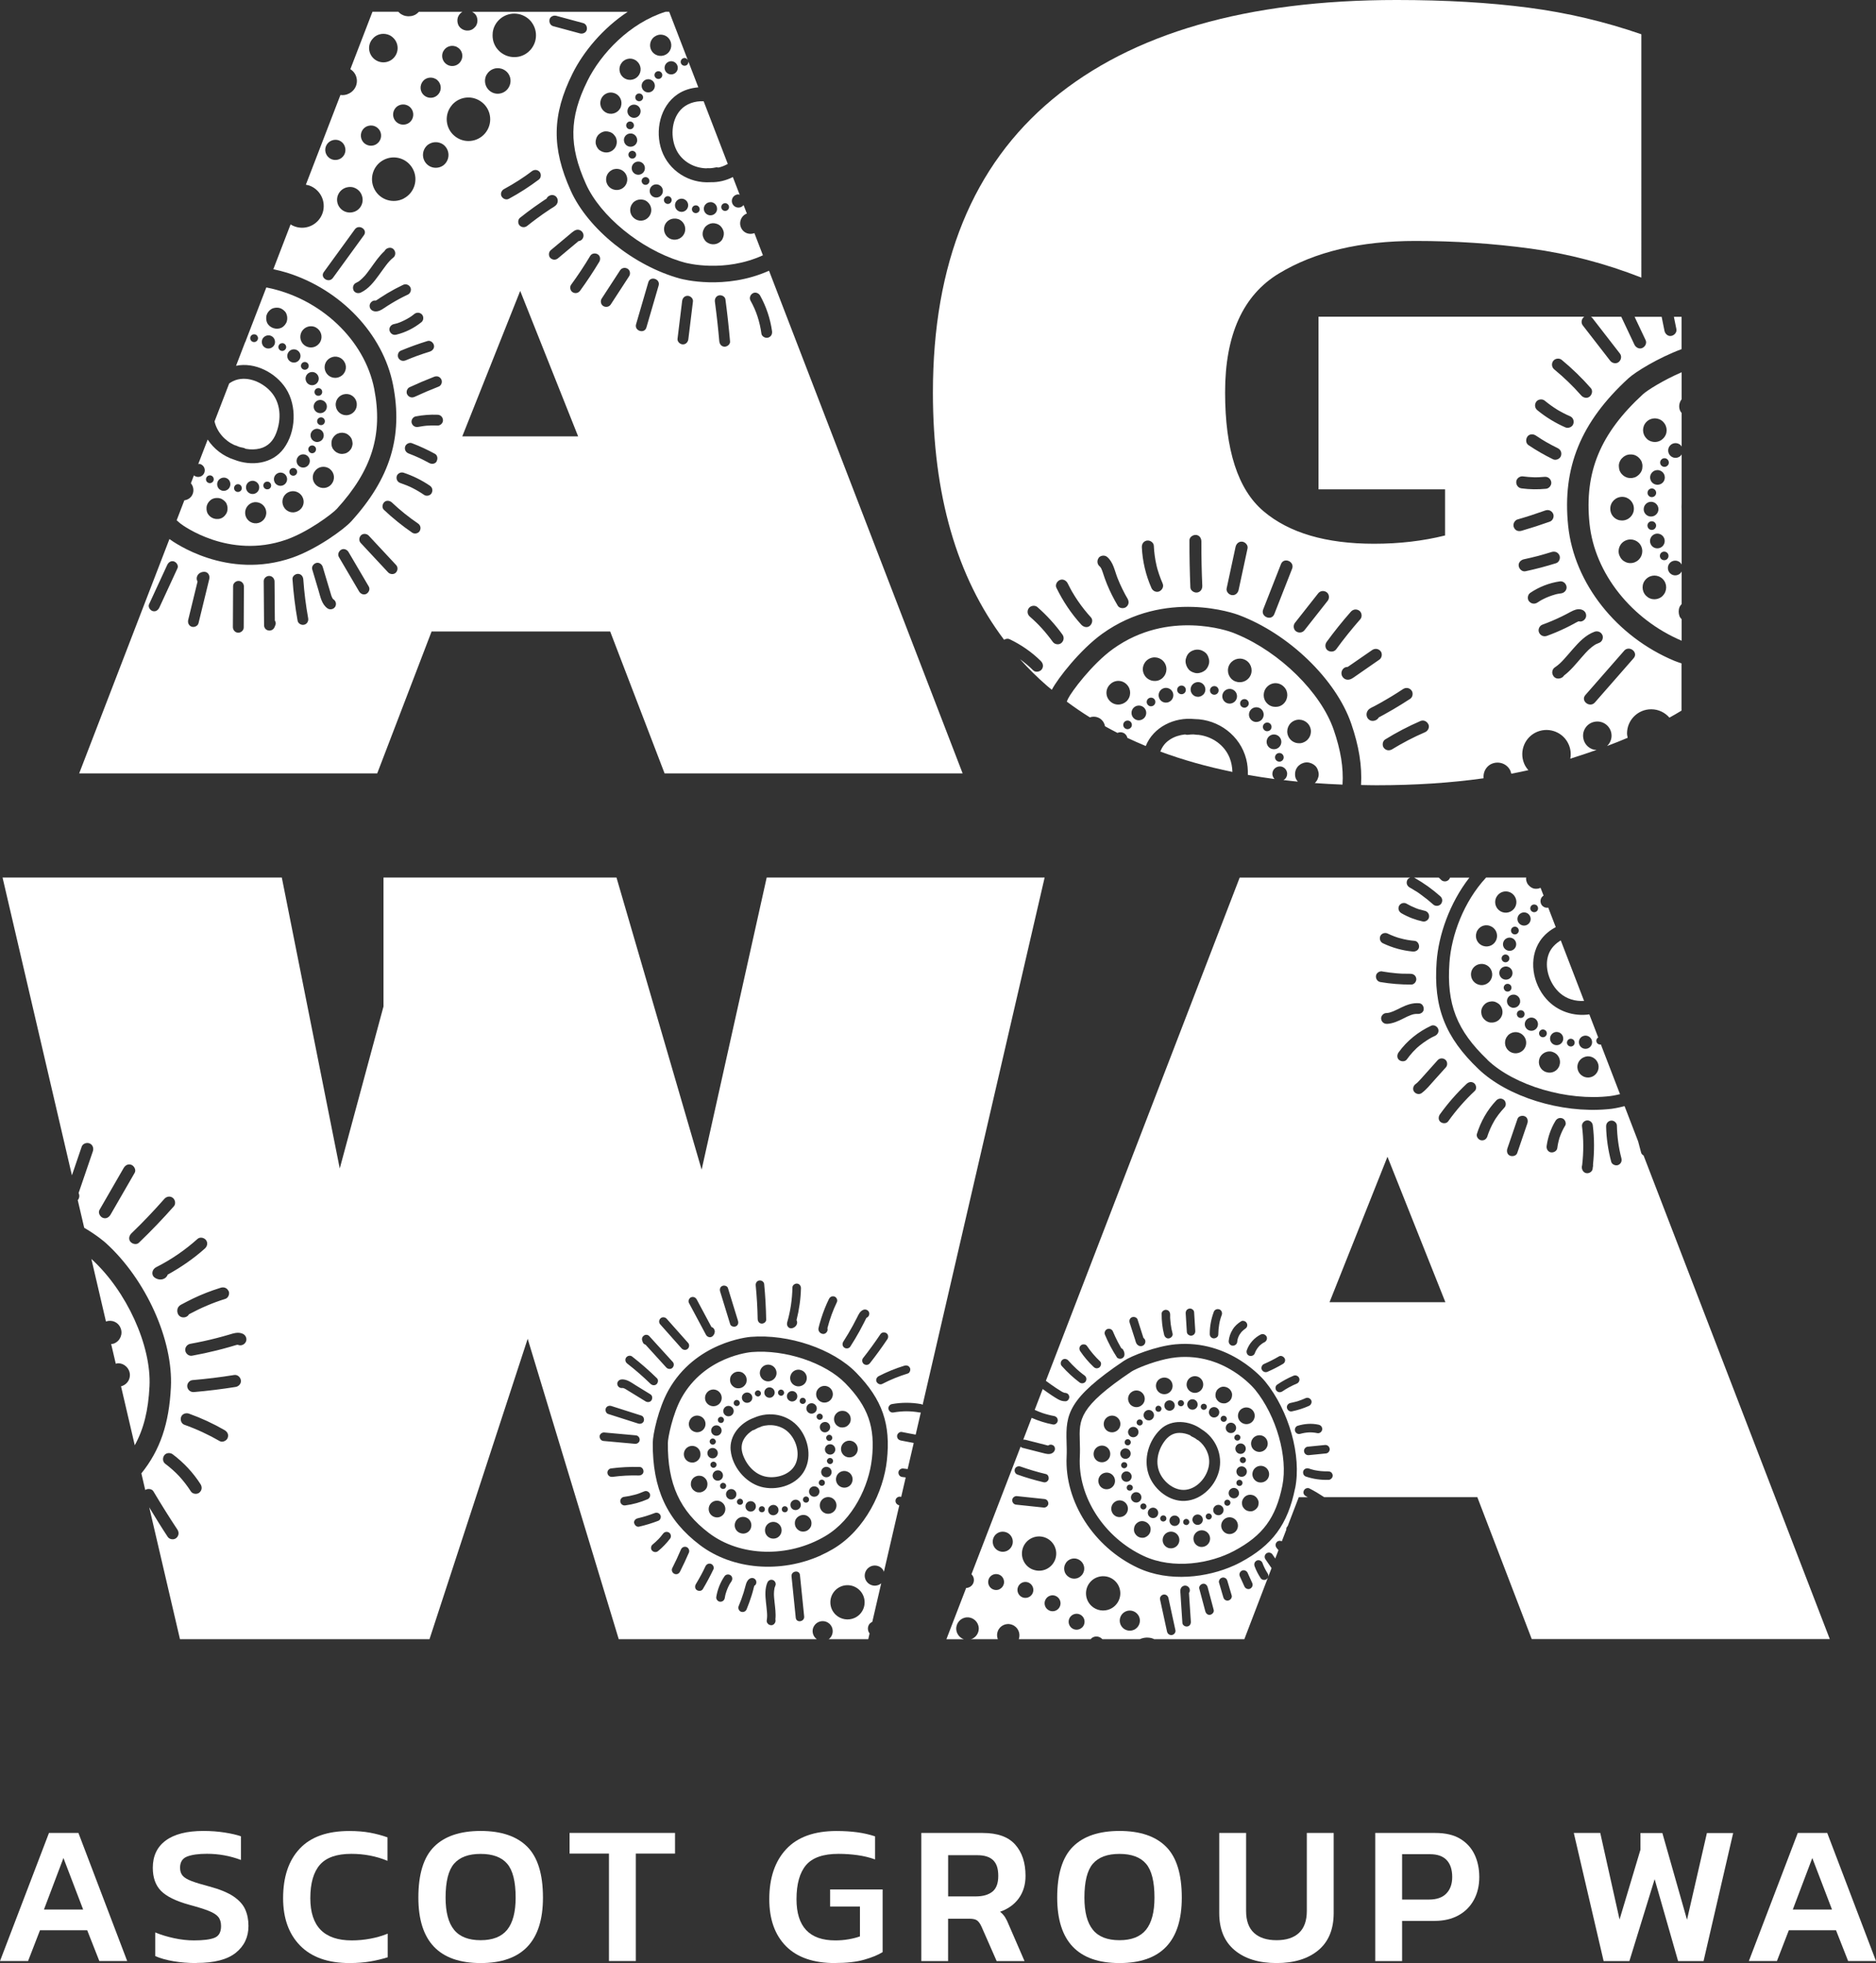<svg xmlns="http://www.w3.org/2000/svg" id="Layer_2" viewBox="0 0 374.33 391.71"><rect x="0" y="0" width="374.33" height="391.71" fill="#333333" stroke="none"/><defs><style>.cls-1{fill:#fff;}</style></defs><g id="Layer_1-2"><path class="cls-1" d="m0,391.31l9.77-25.56h5.88l9.73,25.56h-5.56l-2.42-6.15H7.98l-2.38,6.15H0Zm8.77-10.28h7.82l-3.93-10.28-3.89,10.28Z"></path><path class="cls-1" d="m39.22,391.71c-1.64,0-3.17-.12-4.58-.36-1.42-.24-2.64-.58-3.67-1.03v-4.72c1.16.48,2.42.86,3.77,1.15,1.35.29,2.67.44,3.97.44,1.85,0,3.22-.17,4.09-.52.87-.34,1.31-1.12,1.31-2.34,0-.77-.19-1.38-.56-1.83-.37-.45-1.01-.85-1.92-1.21-.91-.36-2.2-.76-3.87-1.21-2.67-.74-4.55-1.67-5.64-2.78-1.09-1.11-1.63-2.65-1.63-4.6,0-2.36.86-4.17,2.58-5.44s4.22-1.91,7.5-1.91c1.53,0,2.96.11,4.29.32,1.32.21,2.4.46,3.22.75v4.72c-2.17-.82-4.43-1.23-6.79-1.23-1.67,0-2.98.18-3.93.54-.95.36-1.43,1.11-1.43,2.24,0,.66.17,1.19.52,1.59.34.4.93.75,1.77,1.07.83.32,2,.67,3.51,1.07,2.09.56,3.7,1.22,4.84,1.98,1.14.77,1.93,1.64,2.36,2.62.44.98.65,2.08.65,3.29,0,2.22-.85,4.01-2.54,5.36-1.69,1.35-4.3,2.02-7.82,2.02Z"></path><path class="cls-1" d="m69.74,391.71c-4.29,0-7.57-1.16-9.84-3.47s-3.41-5.47-3.41-9.47c0-4.23,1.1-7.53,3.31-9.88,2.21-2.36,5.51-3.53,9.9-3.53,1.53,0,2.92.11,4.15.34s2.39.54,3.47.93v4.68c-2.25-.93-4.66-1.39-7.22-1.39-2.91,0-5,.73-6.27,2.18-1.27,1.46-1.91,3.68-1.91,6.67,0,5.61,2.75,8.42,8.26,8.42,1.24,0,2.47-.11,3.69-.34,1.22-.22,2.38-.56,3.49-1.01v4.72c-1.09.34-2.24.62-3.47.83-1.23.21-2.61.32-4.15.32Z"></path><path class="cls-1" d="m95.9,391.71c-8.28,0-12.42-4.35-12.42-13.06,0-4.68,1.04-8.07,3.14-10.16,2.09-2.09,5.19-3.14,9.29-3.14s7.2,1.05,9.29,3.14c2.09,2.09,3.14,5.48,3.14,10.16,0,8.71-4.14,13.06-12.42,13.06Zm0-4.56c2.41,0,4.17-.69,5.3-2.08,1.12-1.39,1.69-3.53,1.69-6.41,0-3.2-.56-5.46-1.69-6.77-1.12-1.31-2.89-1.96-5.3-1.96s-4.17.65-5.3,1.96c-1.13,1.31-1.69,3.57-1.69,6.77,0,2.88.56,5.02,1.69,6.41,1.12,1.39,2.89,2.08,5.3,2.08Z"></path><path class="cls-1" d="m121.51,391.31v-21.44h-7.86v-4.13h21.04v4.13h-7.82v21.44h-5.36Z"></path><path class="cls-1" d="m166.6,391.71c-4.29,0-7.54-1.12-9.77-3.37-2.22-2.25-3.33-5.37-3.33-9.37,0-4.23,1.12-7.56,3.37-9.98,2.25-2.42,5.6-3.63,10.04-3.63,1.53,0,2.92.09,4.17.26,1.24.17,2.42.44,3.53.81v4.6c-1.11-.4-2.28-.68-3.51-.85s-2.49-.26-3.79-.26c-3.04,0-5.2.75-6.47,2.24-1.27,1.5-1.91,3.76-1.91,6.81,0,5.48,2.58,8.22,7.74,8.22.9,0,1.78-.07,2.64-.22.86-.15,1.62-.34,2.28-.58v-5.96h-5.95v-3.41h10.48v12.5c-.87.56-2.09,1.06-3.65,1.51-1.56.45-3.52.67-5.88.67Z"></path><path class="cls-1" d="m183.83,391.31v-25.56h12.27c2.94,0,5.09.77,6.47,2.32,1.38,1.55,2.06,3.63,2.06,6.25,0,1.72-.44,3.2-1.33,4.45-.89,1.24-2.14,2.14-3.75,2.7.42.34.76.71,1.01,1.11.25.4.51.93.77,1.59l3.1,7.15h-5.56l-3.02-6.87c-.26-.58-.56-.99-.87-1.23s-.85-.36-1.59-.36h-4.21v8.46h-5.36Zm5.36-12.9h5.52c1.4,0,2.5-.31,3.29-.93.79-.62,1.19-1.67,1.19-3.16s-.34-2.47-1.03-3.14c-.69-.66-1.73-.99-3.14-.99h-5.83v8.22Z"></path><path class="cls-1" d="m223.37,391.71c-8.28,0-12.42-4.35-12.42-13.06,0-4.68,1.04-8.07,3.14-10.16,2.09-2.09,5.19-3.14,9.29-3.14s7.2,1.05,9.29,3.14c2.09,2.09,3.14,5.48,3.14,10.16,0,8.71-4.14,13.06-12.42,13.06Zm0-4.56c2.41,0,4.17-.69,5.3-2.08,1.12-1.39,1.69-3.53,1.69-6.41,0-3.2-.56-5.46-1.69-6.77-1.12-1.31-2.89-1.96-5.3-1.96s-4.17.65-5.3,1.96c-1.13,1.31-1.69,3.57-1.69,6.77,0,2.88.56,5.02,1.69,6.41,1.12,1.39,2.89,2.08,5.3,2.08Z"></path><path class="cls-1" d="m254.72,391.71c-3.52,0-6.31-.85-8.36-2.56-2.05-1.71-3.08-4.19-3.08-7.44v-15.96h5.36v15.56c0,1.96.53,3.42,1.59,4.39,1.06.97,2.55,1.45,4.49,1.45s3.42-.48,4.47-1.45c1.04-.97,1.57-2.43,1.57-4.39v-15.56h5.36v15.96c0,3.25-1.02,5.74-3.06,7.44s-4.82,2.56-8.34,2.56Z"></path><path class="cls-1" d="m274.41,391.31v-25.56h11.99c2.01,0,3.66.38,4.94,1.15,1.28.77,2.24,1.81,2.88,3.14.63,1.32.95,2.83.95,4.52s-.36,3.24-1.09,4.57-1.76,2.35-3.1,3.08c-1.34.73-2.92,1.09-4.74,1.09h-6.47v8.02h-5.36Zm5.36-12.27h5.36c1.53,0,2.69-.4,3.47-1.21.78-.81,1.17-1.9,1.17-3.28,0-1.48-.37-2.61-1.11-3.39-.74-.78-1.85-1.17-3.33-1.17h-5.56v9.05Z"></path><path class="cls-1" d="m319.98,391.31l-5.95-25.56h5.28l3.85,17.27,4.17-13.93v-3.33h4.37l4.92,17.31,3.97-17.31h5.24l-5.91,25.56h-5.08l-4.68-16.35-5.04,16.35h-5.12Z"></path><path class="cls-1" d="m348.96,391.31l9.76-25.56h5.88l9.73,25.56h-5.56l-2.42-6.15h-9.41l-2.38,6.15h-5.6Zm8.77-10.28h7.82l-3.93-10.28-3.89,10.28Z"></path><path class="cls-1" d="m46.81,88.83c.18.03.36.09.53.18.11.06.23.09.34.14.24.07.47.14.72.17.24.04.46.13.65.24.93.17,1.89.16,2.8-.06,1.64-.41,2.68-1.54,3.27-3.1,1.05-2.75.95-6-1.11-8.28-1.8-1.98-4.95-3.29-7.52-2.06-.27.13-.52.29-.76.46l-2.92,7.57c.47,2.08,2.04,3.87,4,4.73Z"></path><path class="cls-1" d="m48.93,68.23l-1.83,4.76c3.78-.78,7.9,1.37,9.94,4.52,2.24,3.47,2.03,8.65-.42,11.98-2.27,3.1-6.49,3.58-9.88,2.24-2.2-.7-4.07-2.15-5.3-4.02l-1.88,4.88c.13,0,.26-.03.38,0,.16.05.31.13.45.25.56.47.63,1.3.16,1.86-.47.56-1.3.63-1.86.16,0,0,0,0,0,0l-.6,1.57c.64.77.69,1.9.03,2.7-.36.42-.84.64-1.34.71l-1.53,3.98c.27.22.52.47.79.68.39.3,9.63,7.15,21.01,3.21,4.36-1.51,9.26-5.18,10.17-6.18,7-7.69,9.22-14.85,7.45-23.94-1.91-9.76-10.71-18.08-21.42-20.21-.04,0-.07-.01-.11-.02l-4.07,10.56c-.03.12-.07.22-.13.33Zm8.07,1.39c-.21.37-.67.52-1.05.31h0c-.37-.21-.51-.68-.3-1.06.18-.33.56-.47.91-.36.04.01.1.03.14.06.37.21.52.68.31,1.05Zm1.03,23.93c.21-.16.48-.21.72-.13.14.04.27.13.37.25.27.34.21.82-.12,1.09-.33.26-.82.21-1.09-.12-.27-.34-.21-.82.12-1.09Zm-7.74,2.39c.18-.02.35,0,.51.06.49.16.87.59.92,1.14.06.73-.47,1.36-1.2,1.43h0c-.73.06-1.36-.47-1.43-1.2-.07-.73.47-1.37,1.2-1.43Zm-9.09-.68c.18-.33.57-.48.91-.37.04.01.09.04.14.06.37.21.51.67.31,1.05-.21.38-.68.52-1.06.31-.38-.2-.51-.67-.3-1.05Zm4.12,6.84c-.08.26-.23.51-.4.72-.19.23-.4.41-.63.53-.24.12-.51.2-.8.21-.55.05-1.11-.13-1.54-.48-.21-.18-.39-.39-.53-.63-.12-.24-.19-.51-.21-.8-.02-.27,0-.56.08-.82.08-.26.22-.51.4-.72.18-.21.39-.39.63-.53.26-.12.53-.19.8-.21.27-.03.56,0,.82.08.26.08.51.23.72.4.23.18.41.39.53.63.12.26.19.53.21.8.02.27,0,.56-.08.82Zm.58-5.08c-.03.08-.06.16-.1.24-.04.08-.09.15-.14.21-.06.07-.12.13-.18.18-.07.05-.14.1-.22.14-.08.04-.16.07-.24.1s-.17.04-.26.05c-.08,0-.17,0-.26,0-.17-.02-.34-.07-.49-.16-.07-.04-.15-.09-.21-.14-.07-.06-.13-.12-.18-.18-.05-.07-.1-.14-.14-.22-.16-.31-.19-.68-.09-1.01.1-.33.34-.61.65-.77.08-.04.16-.07.24-.1.08-.02.17-.04.26-.05.08,0,.17,0,.26,0,.09,0,.17.03.25.05.08.03.16.06.24.1.08.04.15.09.21.14.07.06.13.12.18.18.05.07.1.14.14.22.16.31.19.67.09,1Zm1.49,1.14c-.43-.04-.73-.43-.68-.85.05-.43.43-.74.85-.69.05,0,.1.02.15.03.35.11.57.45.54.83-.04.42-.43.73-.86.68Zm3.81,6.26c-1.16.1-2.18-.75-2.28-1.92-.1-1.16.76-2.2,1.92-2.3.27-.02.55.02.81.1.79.25,1.39.95,1.47,1.82.12,1.17-.76,2.2-1.92,2.3Zm2.34-6.81c-.41.12-.84-.11-.96-.52-.12-.41.12-.84.53-.96.15-.04.31-.04.45,0,.24.07.44.27.51.53.12.4-.11.84-.52.96Zm1.27-1.38c-.34-.65-.09-1.44.56-1.78h0c.32-.17.68-.19,1-.09s.61.33.77.65c.34.64.08,1.44-.56,1.78-.65.34-1.44.09-1.78-.56Zm4.63,5.76c-1.04.56-2.31.16-2.85-.9-.54-1.04-.14-2.31.9-2.85.53-.26,1.09-.3,1.62-.13.5.16.97.53,1.23,1.03.56,1.04.16,2.31-.9,2.85Zm2.07-9.16c-.47.56-1.3.63-1.86.16-.56-.47-.63-1.3-.16-1.86.35-.42.91-.57,1.41-.41.16.05.31.13.45.25.56.47.63,1.3.16,1.86Zm1.92-7.25c.09,0,.17.03.25.05.08.03.16.06.24.1.08.04.15.09.21.14.07.06.13.12.18.18.05.07.1.14.14.22.16.31.19.67.09,1-.03.08-.06.16-.1.24-.04.08-.09.15-.14.21-.06.07-.12.13-.18.18-.07.05-.14.1-.22.14-.08.04-.16.07-.24.1-.08.02-.17.04-.26.05-.08,0-.17,0-.26,0-.17-.02-.34-.07-.49-.16-.07-.04-.15-.09-.21-.14-.07-.06-.13-.12-.18-.18-.06-.07-.1-.14-.14-.22-.04-.08-.07-.16-.1-.24-.02-.08-.04-.17-.05-.26,0-.08,0-.17,0-.26,0-.09.03-.17.05-.25.1-.33.34-.61.65-.77.08-.04.16-.07.24-.1.08-.02.17-.04.25-.05.08,0,.17,0,.26,0Zm-.15-1.61c.04-.42.43-.73.86-.69.05,0,.1.02.14.03.35.11.58.45.54.83-.04.42-.43.74-.85.69-.42-.05-.73-.43-.69-.86Zm-2.16-7.81c-.34-.65-.09-1.44.56-1.78.32-.17.68-.19,1-.09.32.1.6.33.77.65.34.64.09,1.44-.56,1.78-.64.34-1.44.09-1.78-.56Zm.19-2.55c-.34.27-.82.21-1.09-.12-.27-.34-.21-.82.12-1.09.21-.17.48-.21.72-.13.14.04.28.13.37.26.27.34.21.82-.12,1.08Zm.61,16.73c-.37-.21-.51-.67-.31-1.05.18-.33.56-.48.91-.37.05.02.1.03.14.06.38.2.51.67.3,1.05-.2.38-.68.52-1.05.31Zm4.22,6.28c-.75.9-2.07,1.01-2.97.26-.9-.75-1.03-2.08-.26-2.97.55-.69,1.46-.91,2.25-.67.26.08.51.2.72.4.9.75,1.01,2.07.26,2.97Zm4.12-7.53c-.08.26-.2.51-.4.72-.18.23-.39.39-.63.53-.13.05-.26.12-.38.15-.15.04-.29.06-.42.07-.14.02-.27.02-.4,0-.28-.02-.54-.11-.79-.25-.14-.07-.25-.14-.35-.24-.11-.08-.21-.18-.29-.29-.1-.1-.17-.23-.25-.34-.12-.26-.2-.51-.21-.8-.02-.27,0-.56.08-.82.08-.26.23-.51.4-.72.18-.21.39-.39.63-.53.13-.05.25-.1.4-.14.13-.05.27-.07.4-.07.14-.02.27-.03.42,0,.13.02.27.04.4.08.14.04.26.1.39.17.11.06.22.14.32.24.11.08.21.18.31.3.07.11.15.22.23.34.12.26.19.53.21.8.05.28,0,.56-.08.82Zm.93-8.54c.1,1.16-.75,2.18-1.92,2.3-1.16.1-2.18-.75-2.28-1.92-.12-1.17.76-2.2,1.92-2.3.27-.03.56,0,.82.08.79.25,1.39.95,1.46,1.84Zm-5.27-9.14c.53-.28,1.1-.32,1.62-.15.52.16.97.53,1.22,1.05h.02c.54,1.04.14,2.31-.92,2.85-1.03.54-2.31.14-2.85-.9-.54-1.04-.14-2.31.9-2.85Zm-.7,9.6c.06.73-.47,1.36-1.2,1.43-.72.06-1.37-.47-1.43-1.2-.06-.72.47-1.37,1.2-1.43.18-.02.35,0,.51.06.49.16.87.59.92,1.14Zm-.96-3.02c.12.41-.11.85-.52.96-.41.12-.84-.11-.96-.52-.11-.41.12-.84.53-.96.15-.04.31-.04.45,0,.24.08.44.27.51.53h0Zm-3.84-12.13c.56-.67,1.46-.91,2.25-.67.26.08.51.23.72.4.9.75,1.03,2.1.26,2.99-.75.9-2.07,1.01-2.97.26-.9-.75-1.01-2.09-.26-2.99Zm-2.79,4.32c.35-.42.91-.57,1.41-.41.16.05.31.13.45.25.56.47.63,1.3.16,1.86-.47.56-1.3.63-1.86.16-.56-.47-.63-1.3-.16-1.86Zm-4.43-7.32c.08-.26.22-.51.4-.72.18-.21.39-.39.63-.53.26-.12.53-.19.8-.21.27-.02.56,0,.82.08.26.08.51.23.72.4.23.18.41.39.53.63.12.26.19.53.21.8.02.27,0,.56-.08.82-.08.26-.23.51-.4.72-.19.23-.4.41-.63.53-1,.5-2.33.09-2.87-.9-.12-.24-.19-.51-.21-.8-.02-.27,0-.56.08-.82Zm-.91,4.98c.1-.33.34-.61.65-.77.08-.04.16-.07.24-.1.08-.02.17-.04.26-.05.08,0,.17,0,.26,0,.09,0,.17.03.25.05.08.03.16.06.24.1.08.04.15.09.21.14.07.06.13.12.18.18s.1.14.14.22c.04.08.07.16.1.24.02.08.04.17.05.26,0,.08,0,.17,0,.26,0,.09-.03.17-.05.25-.1.33-.34.61-.65.77-.08.04-.16.07-.24.1-.08.02-.17.04-.26.05-.08,0-.17,0-.26,0-.17-.02-.34-.07-.49-.16-.07-.04-.15-.09-.21-.14-.07-.06-.13-.12-.18-.18-.05-.07-.1-.14-.14-.22-.16-.31-.19-.68-.09-1.01Zm-1.5-1.13s.1.02.15.03c.35.11.58.45.54.82-.05.43-.44.74-.86.69-.43-.04-.73-.43-.69-.86.05-.42.43-.73.86-.68Z"></path><path class="cls-1" d="m134.98,29.96c1.13,2.26,3.5,3.57,5.95,3.63.1-.01.19-.04.3-.03.19.02.38,0,.58,0,.3-.03.6-.06.9-.13.24-.06.45-.05.64,0,.66-.13,1.28-.39,1.87-.72l-4.82-12.51c-1.72-.06-3.44.46-4.61,1.74-1.88,2.08-2.03,5.58-.81,8.01Z"></path><path class="cls-1" d="m153.43,54.03c-8.78,3.91-17.25,1.69-17.69,1.57-9.27-2.52-18.43-9.92-21.86-17.56-3.84-8.54-3.74-15.09.35-23.34,2.16-4.36,6.05-9.06,11.02-12.34h-31.05c.35.19.66.45.85.8.23.47.29,1.04.13,1.54-.08.25-.19.49-.38.68-.17.2-.37.37-.6.51-.25.11-.48.19-.76.2-.81.08-1.6-.36-1.97-1.06-.11-.25-.18-.5-.2-.76-.02-.26,0-.53.08-.78.15-.47.49-.87.91-1.13h-8.68c-.21.23-.45.42-.72.58-.17.07-.35.16-.51.2-.2.06-.39.09-.57.09-.19.03-.37.03-.54,0-.38-.03-.73-.14-1.06-.33-.18-.09-.33-.19-.47-.33-.08-.06-.15-.15-.22-.22h-5.17l-4.41,11.45c.39.26.73.58.96,1.01.76,1.4.22,3.12-1.21,3.84-.56.3-1.16.39-1.73.3l-6.9,17.91c.18.03.36.06.53.11,1.62.51,2.86,1.96,3.02,3.76.21,2.39-1.55,4.49-3.94,4.7h0c-.97.08-1.89-.17-2.66-.65l-3.44,8.94c.94.2,1.87.43,2.77.71,10.66,3.35,19.12,12.17,21.12,22.38,2.01,10.27-.57,18.67-8.37,27.25-1.42,1.56-6.85,5.52-11.74,7.22h0c-13.03,4.52-23.68-3.11-24.51-3.72l-18.01,46.76h59.47l10.85-28.32h35.63l10.86,28.32h59.47l-38.63-100.3Zm-118.01,59.35c-1.21,2.61-2.41,5.23-3.62,7.84-.25.53-.74.9-1.35.71-.51-.16-.95-.82-.71-1.35,1.21-2.61,2.41-5.23,3.62-7.84.25-.53.74-.9,1.35-.71.51.16.95.82.71,1.35Zm6.35,2.11c-.72,2.95-1.44,5.91-2.16,8.86-.14.57-.83.87-1.35.71-.58-.18-.84-.79-.71-1.35.62-2.56,1.25-5.12,1.87-7.68-.23-.35-.23-.81-.02-1.19.28-.5.81-.74,1.37-.74.74,0,1.15.74.99,1.4Zm6.86,9.72c0,.59-.55,1.06-1.12,1.04-.6-.02-1.04-.54-1.04-1.12.01-2.72.02-5.45.04-8.17,0-.59.55-1.06,1.12-1.04.6.02,1.04.54,1.04,1.12-.01,2.72-.02,5.45-.04,8.17Zm6.33-.52c-.05.14-.11.27-.16.41-.45,1.13-2.1.88-2.11-.36-.02-2.93-.05-5.85-.07-8.78,0-.59.55-1.06,1.12-1.04.6.02,1.04.54,1.04,1.12.02,2.59.04,5.19.06,7.78.17.26.24.58.12.88Zm59.22-78.34c.43-.36.92-.65,1.49-.44.8.3,1.04,1.33.4,1.93-.18.17-.42.25-.65.28-.06.05-.12.1-.17.15-.18.15-.36.3-.54.45-.37.31-.74.62-1.11.93-.75.63-1.51,1.26-2.26,1.89-.46.39-1.1.36-1.53-.07-.4-.4-.36-1.16.07-1.53,1.14-.95,2.28-1.9,3.42-2.86.29-.25.59-.49.88-.74Zm-4.53-42.48c.15-.58.81-.85,1.35-.71,1.79.48,3.58.97,5.37,1.45.58.16.85.81.71,1.35-.15.58-.81.85-1.35.71-1.79-.48-3.58-.97-5.36-1.45-.58-.16-.85-.81-.71-1.35Zm-.74,35.87s.09-.06.14-.09c.19-.5.81-.81,1.32-.72.83.14,1.18,1.14.72,1.82-.27.41-.78.64-1.18.9-.33.22-.66.44-.99.67-.09.06-.18.12-.27.18-.01,0-.09.06-.13.09-.01,0-.04.03-.09.06-.04.03-.09.06-.13.09-.07.05-.15.1-.22.16-.32.23-.65.47-.97.7-.64.47-1.27.96-1.9,1.46-.47.38-1.09.37-1.53-.07-.39-.4-.37-1.17.07-1.53.92-.73,1.86-1.44,2.82-2.13.53-.38,1.07-.75,1.61-1.12.24-.16.48-.32.72-.48Zm-1.35-3.94c-1.91,1.43-3.91,2.73-6.01,3.86-.53.29-1.17.04-1.46-.46-.3-.51-.04-1.19.46-1.46.99-.54,1.97-1.11,2.92-1.72.48-.31.95-.62,1.42-.95,0,0,.01,0,.02-.02.05-.04.11-.08.16-.11.12-.09.24-.17.36-.26.23-.16.45-.33.67-.5.48-.36,1.08-.37,1.53.07.38.39.38,1.19-.07,1.53Zm-9.26-29.21c.03-.29.09-.56.17-.84.34-1.08,1.12-2.01,2.14-2.54.25-.13.51-.24.79-.32.27-.08.55-.13.83-.16.28-.02.57-.02.84.01.29.03.57.09.84.17.27.09.54.2.79.34.25.13.48.3.7.47.22.19.42.39.6.61.17.23.33.47.46.72.53,1.01.63,2.21.29,3.3-.09.27-.19.53-.34.79-.13.25-.3.48-.47.7-.19.21-.39.42-.61.6-.22.18-.46.34-.71.47-.25.13-.52.24-.79.32-.27.08-.55.13-.84.15-.28.02-.56.02-.84-.01-.57-.06-1.12-.23-1.62-.51-.24-.13-.48-.3-.7-.47-.21-.19-.42-.39-.59-.6-.19-.22-.34-.46-.47-.71-.13-.25-.24-.52-.32-.79-.08-.27-.12-.56-.15-.84-.02-.28-.02-.56.01-.84Zm-1.22,8.35c.59-1.1,1.86-1.58,3-1.22.17.05.32.1.47.2,1.24.66,1.68,2.21,1,3.44-.66,1.24-2.22,1.71-3.45,1.03-1.23-.68-1.68-2.22-1.03-3.45Zm-8.61-4.73c.46-.87,1.47-1.25,2.37-.97.14.04.25.08.37.16.98.52,1.33,1.75.79,2.72-.52.98-1.76,1.35-2.73.81-.97-.54-1.33-1.75-.81-2.73Zm-4.08,5.99c.52-.64,1.39-.85,2.14-.62.25.08.49.2.69.37.85.73.98,2,.25,2.85-.71.85-1.97.96-2.83.25-.86-.71-.96-1.99-.25-2.85Zm-3.82,23.41c-2.13,1.1-4.75.28-5.85-1.84-1.11-2.12-.29-4.75,1.83-5.86h0c1.06-.56,2.25-.63,3.3-.3,1.06.33,1.99,1.07,2.55,2.14,1.11,2.12.28,4.75-1.84,5.85Zm.49-18.67c.36.11.7.33.96.66.7.87.55,2.14-.3,2.84-.87.68-2.14.55-2.84-.32-.7-.87-.55-2.14.3-2.84.55-.42,1.25-.54,1.88-.34Zm-6.74-13.16c.74-.93,1.97-1.23,3.03-.9.35.11.69.28.97.54,1.21,1.01,1.36,2.79.36,4-1.01,1.21-2.79,1.36-4,.36-1.21-1.01-1.39-2.8-.36-4Zm-1.23,17.48c.5-.24,1.06-.28,1.54-.13.5.16.92.5,1.19.99.51.99.13,2.2-.86,2.73-.99.51-2.22.13-2.73-.86-.51-1.01-.13-2.22.86-2.73Zm-2.51,12.16c.78.25,1.44.88,1.67,1.73.41,1.33-.36,2.77-1.71,3.15-1.36.4-2.77-.36-3.18-1.72-.4-1.36.39-2.77,1.75-3.17.5-.14,1.01-.14,1.47,0Zm-4.22-9.44c.39-.11.8-.11,1.16,0,.62.19,1.14.7,1.32,1.37.33,1.05-.29,2.19-1.35,2.49-1.07.32-2.19-.29-2.51-1.36-.32-1.07.31-2.19,1.38-2.5Zm-1.75,26.31c2.06-2.84,4.13-5.68,6.19-8.52.81-1.12,2.63.05,1.81,1.17-2.06,2.84-4.13,5.68-6.19,8.52-.81,1.12-2.63-.05-1.81-1.17Zm5.94,3.63c-.26-.5-.07-1.21.46-1.46.18-.08.35-.18.52-.28.02-.01.04-.02.05-.03.07-.05.15-.11.22-.17.29-.23.56-.49.82-.77.06-.07.12-.14.19-.2.02-.03.05-.06.07-.08-.05.06-.05.06,0,0,.14-.16.27-.33.39-.49.24-.31.47-.62.7-.94.84-1.17,1.67-2.41,2.74-3.39.1-.14.19-.3.33-.41.57-.4,1.32-.37,1.68.3.01.02.02.04.03.06.22.4.13,1.01-.23,1.3-.66.53-1.04.99-1.51,1.6-.5.65-.96,1.33-1.45,1.99-.96,1.32-2.05,2.72-3.57,3.43-.53.25-1.18.08-1.46-.46Zm4.24,4.21c-.6-.08-1.04-.49-1.04-1.12,0-.55.56-1.11,1.12-1.04.05,0,.07,0,.08.01.03,0,.04,0,.05-.01,0,0,0,0,0,0,.04-.02.09-.04.13-.07.23-.13.45-.29.67-.44.48-.32.97-.63,1.47-.93,1.02-.61,2.07-1.17,3.14-1.68.55-.26,1.16-.06,1.46.46.28.49.05,1.21-.46,1.46-1.13.53-2.23,1.12-3.3,1.77-.53.32-1.06.66-1.58,1.01-.51.35-1.11.66-1.76.58Zm4.23,4.66c-.59.14-1.14-.25-1.29-.81-.16-.57.26-1.16.81-1.29.39-.09.81-.19,1.19-.35.04-.02.09-.03.13-.05.09-.04.19-.08.28-.12.19-.08.37-.17.56-.26.38-.19.74-.39,1.1-.62.09-.06.17-.11.26-.17h0s.07-.05.1-.07c.17-.12.33-.25.49-.38.47-.38,1.1-.36,1.53.07.39.4.37,1.17-.07,1.53-1.48,1.2-3.21,2.07-5.07,2.52Zm6.75,3.37c-.85.26-1.69.54-2.52.84-.06.02-.12.05-.19.07-.1.03-.19.07-.28.11-.2.08-.41.16-.61.23-.41.16-.81.32-1.21.49-.56.23-1.14.08-1.46-.46-.27-.48-.07-1.24.46-1.46,1.74-.73,3.52-1.37,5.33-1.93.58-.18,1.15.28,1.29.81.16.59-.27,1.13-.81,1.29Zm1.64,4.98c.28.07.49.29.63.53.13.23.15.57.07.82-.07.24-.29.54-.53.63-1.64.64-3.26,1.33-4.86,2.07-.55.25-1.15.07-1.46-.46-.28-.49-.06-1.22.46-1.46,1.6-.74,3.21-1.43,4.86-2.07.28-.11.53-.15.82-.07Zm-26.74,49.52c-.55.13-1.19-.24-1.29-.81-.49-2.75-.83-5.52-1.02-8.3-.04-.59.58-1.06,1.12-1.04.63.02,1,.54,1.04,1.12.18,2.59.51,5.18.97,7.74.1.58-.22,1.16-.81,1.29Zm6.19-3.57c-.29.5-1.03.64-1.49.32-1.19-.81-1.44-2.35-1.83-3.64-.41-1.38-.82-2.77-1.24-4.15-.17-.58.28-1.15.81-1.29.59-.16,1.13.27,1.29.81.38,1.27.76,2.54,1.14,3.81.19.62.36,1.25.56,1.87.02.06.04.12.06.17,0,0,0,0,0,0,.05.11.09.22.15.33.03.05.06.1.09.15,0,0,0,0,.03.03.03.03.05.05.08.08,0,0,0,0,.04.03.5.34.62.98.32,1.49Zm6.26-2.6c-.52.3-1.17.03-1.46-.46-1.35-2.29-2.7-4.58-4.04-6.88-.31-.52-.03-1.18.46-1.46.52-.3,1.17-.03,1.46.46,1.35,2.29,2.7,4.58,4.04,6.88.31.52.03,1.18-.46,1.46Zm5.85-4.21c-.42.41-1.14.34-1.53-.07-1.82-1.96-3.65-3.91-5.47-5.87-.41-.44-.34-1.12.07-1.53.42-.41,1.14-.34,1.53.07,1.82,1.96,3.65,3.91,5.47,5.87.41.44.34,1.12-.07,1.53Zm4.77-8.31c-.29.49-1.03.64-1.49.32-2-1.37-3.89-2.9-5.65-4.56-.44-.41-.32-1.14.07-1.53.44-.43,1.12-.31,1.53.07,1.64,1.55,3.32,2.9,5.22,4.2.5.34.62.98.32,1.49Zm2.37-7.54c-.29.49-1.03.64-1.49.32-.76-.52-1.55-.99-2.37-1.4-.09-.05-.19-.09-.29-.14-.02-.01-.02,0-.03-.02-.04-.02-.09-.04-.14-.06-.21-.09-.42-.19-.63-.27-.43-.17-.86-.33-1.29-.48-.57-.19-.86-.78-.71-1.35.15-.56.82-.88,1.35-.71,1.87.62,3.65,1.5,5.28,2.61.5.34.62.98.32,1.49Zm1.02-6.36c-.31.53-1,.59-1.49.32-.35-.19-.7-.38-1.06-.56-.16-.08-.33-.17-.5-.25-.1-.05-.19-.09-.29-.14-.03-.01-.05-.02-.08-.04-.71-.33-1.44-.63-2.17-.91-.57-.22-.86-.76-.71-1.35.14-.54.83-.91,1.35-.71,1.58.6,3.13,1.32,4.61,2.13.53.29.6,1.02.32,1.49Zm.14-7.16c-.68-.03-1.36-.02-2.03.03-.09,0-.18.01-.28.02,0,0,0,0,0,0-.16.02-.33.04-.49.06-.35.05-.69.1-1.04.17-.59.11-1.13-.23-1.29-.81-.15-.55.26-1.19.81-1.29,1.44-.28,2.93-.39,4.4-.33.6.03,1.04.53,1.04,1.12,0,.58-.55,1.07-1.12,1.04Zm1.28-51.98c-1.1.86-2.71.7-3.59-.41-.88-1.11-.7-2.71.38-3.6.7-.53,1.58-.68,2.38-.43.46.14.89.41,1.21.83.88,1.11.7,2.71-.38,3.6Zm1.59-11.92c1.16-1.39,3.01-1.87,4.63-1.35.53.17,1.03.44,1.49.82,1.84,1.54,2.08,4.27.54,6.11-1.54,1.84-4.27,2.08-6.11.53-1.84-1.53-2.08-4.28-.54-6.11Zm2.1,66.07l11.56-29.03,11.56,29.03h-23.13Zm27.34-34.85c-1.19,1.98-2.46,3.9-3.82,5.77-.36.49-.96.63-1.49.32-.48-.28-.65-1.04-.32-1.49,1.36-1.87,2.64-3.79,3.82-5.77.31-.52,1-.61,1.49-.32.52.3.61,1.01.32,1.49Zm5.96,2.88c-1.22,1.88-2.45,3.76-3.67,5.64-.33.51-.99.62-1.49.32-.5-.29-.63-1.02-.32-1.49,1.22-1.88,2.45-3.76,3.67-5.64.33-.51.99-.62,1.49-.32.5.29.63,1.02.32,1.49Zm5.88,1.87c-.81,2.79-1.62,5.58-2.44,8.37-.39,1.34-2.45.68-2.06-.65.81-2.79,1.62-5.58,2.44-8.37.39-1.34,2.45-.68,2.06.65Zm5.93,10.7c-.07.58-.49,1.06-1.12,1.04-.55-.02-1.11-.54-1.04-1.12.31-2.51.61-5.02.92-7.53.07-.58.49-1.06,1.12-1.04.55.02,1.11.54,1.04,1.12-.31,2.51-.61,5.02-.92,7.53Zm7.21,1.5c-.63-.02-.99-.54-1.04-1.12-.23-2.62-.52-5.23-.87-7.83-.08-.58.2-1.15.81-1.29.53-.12,1.22.23,1.29.81.37,2.79.68,5.59.92,8.39.05.58-.59,1.06-1.12,1.04Zm8.66-1.8c-.53.14-1.22-.25-1.29-.81-.16-1.18-.43-2.35-.8-3.48-.05-.14-.1-.28-.15-.42-.01-.04-.04-.1-.04-.12-.02-.05-.03-.09-.05-.14-.11-.28-.22-.55-.34-.83-.24-.55-.51-1.08-.8-1.6-.29-.53-.04-1.17.46-1.46.51-.3,1.18-.04,1.46.46,1.22,2.19,2.03,4.62,2.38,7.11.08.6-.21,1.13-.81,1.29Z"></path><path class="cls-1" d="m117.2,16.17c-3.63,7.34-3.71,12.9-.3,20.51,2.89,6.45,10.85,12.95,18.78,15.44.31.1.62.19.93.27.39.11,7.89,2.08,15.62-1.45l-1.7-4.42c-1,.38-2.13-.01-2.62-.99-.53-1.04-.11-2.33.93-2.85.06-.03.13-.03.19-.05l-.66-1.71c-.12.15-.26.27-.43.36h0c-.65.33-1.44.07-1.77-.58-.33-.65-.07-1.44.58-1.77.16-.08.33-.13.5-.14.12,0,.22.05.34.07l-1.36-3.53c-1.36.7-2.91,1.07-4.47,1.03-4.22.27-8.3-2.26-9.74-6.35-1.37-3.89-.33-8.83,3.2-11.21,1.21-.82,2.64-1.25,4.12-1.37l-1.98-5.14c.02.36-.19.7-.55.8-.41.12-.84-.12-.96-.54-.11-.41.13-.83.54-.95.04-.02.1-.02.15-.03.3-.02.55.16.7.41l-3.71-9.63h-.74c-7.14,2.25-12.88,8.32-15.59,13.81Zm2.38,13.77c-.2-.18-.37-.4-.5-.66-.12-.25-.21-.51-.23-.79-.02-.28.02-.55.11-.82.08-.28.22-.5.39-.73.2-.21.42-.37.66-.5.25-.13.51-.21.79-.23.27-.02.55.02.81.11.13.03.26.09.39.16.11.05.22.15.34.23.21.2.37.42.52.66.12.25.19.52.21.79.04.55-.13,1.11-.5,1.54-.1.09-.2.18-.3.28-.12.09-.24.17-.36.22-.49.27-1.08.29-1.6.12-.26-.09-.51-.22-.73-.39Zm4.43,7.75c-1.04.52-2.33.11-2.85-.93-.52-1.04-.11-2.31.93-2.83.26-.15.54-.21.79-.23.85-.06,1.66.36,2.06,1.16.52,1.02.11,2.31-.93,2.83Zm3.95-2.96c-.65.33-1.44.07-1.77-.58-.33-.65-.07-1.44.58-1.77.16-.08.33-.13.49-.14.52-.04,1.03.23,1.28.72.33.65.07,1.44-.58,1.77Zm.79.61c.25-.02.5.09.67.3.27.33.2.82-.14,1.08-.33.27-.82.21-1.08-.13-.27-.34-.21-.82.13-1.09.12-.09.28-.15.42-.16Zm-.99-12.73c-.23.69-.97,1.07-1.66.84-.69-.23-1.07-.97-.84-1.67.17-.52.64-.86,1.15-.9.17-.01.34,0,.51.06.69.23,1.07.97.84,1.66Zm-2.1,1.64c.05,0,.1,0,.15,0,.43.05.73.44.68.87-.05.42-.44.72-.86.67-.43-.05-.73-.43-.68-.86.05-.38.35-.66.71-.68Zm.06,2.39c.09,0,.17,0,.26,0,.09,0,.17.03.25.06.08.03.16.06.24.1.07.04.15.09.21.15.07.06.13.12.18.19.05.07.1.14.14.22.04.08.07.16.09.24.02.09.04.17.05.26,0,.09,0,.17,0,.26,0,.09-.03.17-.06.25-.03.08-.06.16-.1.24-.04.07-.09.15-.15.21-.06.07-.12.13-.19.18-.07.05-.14.1-.22.14-.08.04-.16.07-.24.09-.17.05-.34.06-.52.04-.08,0-.17-.03-.25-.06-.08-.03-.16-.06-.24-.1-.08-.04-.15-.09-.21-.15-.06-.06-.13-.12-.18-.19-.05-.07-.1-.14-.14-.22-.04-.08-.07-.16-.09-.24-.02-.09-.04-.17-.05-.26,0-.09,0-.17,0-.26,0-.09.03-.17.06-.25.03-.08.06-.16.1-.24.04-.07.1-.14.15-.21.23-.26.55-.43.9-.45Zm-.3,4.44c-.12-.41.13-.84.54-.95.05-.02.1-.02.15-.03.36-.03.71.2.8.56.12.41-.12.84-.53.96-.42.12-.84-.13-.96-.54Zm4.04,12.2c-.76.91-2.09,1.01-2.98.23-.88-.74-.99-2.09-.23-2.98.37-.45.9-.68,1.43-.72.55-.04,1.11.11,1.54.5.88.76.99,2.09.23,2.98Zm15.02-2.71c.05-.01.1-.02.15-.03.36-.03.7.2.81.57.12.41-.13.83-.54.95-.41.12-.84-.13-.95-.53-.12-.42.12-.84.53-.96Zm-3.71.23c.06-.07.12-.13.18-.18.07-.05.14-.1.22-.14.08-.04.16-.07.24-.09.08-.02.17-.04.26-.05.09,0,.17,0,.26,0,.09,0,.17.03.25.06.08.03.16.06.24.1.07.04.15.09.21.15.26.23.43.55.45.9,0,.09,0,.17,0,.26,0,.09-.03.17-.06.25-.03.08-.06.16-.1.24-.04.07-.09.15-.15.21-.06.07-.12.13-.19.18-.07.05-.14.1-.22.14-.08.04-.16.07-.24.09-.17.05-.34.06-.52.04-.08,0-.17-.03-.25-.06-.08-.03-.16-.06-.24-.1-.07-.04-.14-.09-.21-.15-.27-.23-.43-.56-.46-.9-.03-.34.09-.69.32-.96Zm-.45,5.2c.09-.26.22-.5.39-.73.2-.21.42-.37.66-.5.25-.13.52-.21.79-.23.27-.02.55.02.81.11.28.08.52.22.73.39.21.2.37.42.5.66.12.24.21.51.23.79.02.27-.02.55-.11.81-.09.28-.21.53-.39.73-.18.2-.4.37-.66.5-.49.25-1.08.29-1.61.12-.26-.09-.5-.22-.73-.39-.2-.18-.37-.4-.5-.66-.12-.25-.21-.52-.23-.79-.02-.27.02-.55.11-.81Zm-1.54-5.02s.09,0,.15,0c.42.05.72.43.68.86-.05.43-.44.73-.87.68-.42-.05-.72-.43-.67-.86.04-.38.35-.66.71-.68Zm-4.03-.43c.17-.52.64-.86,1.15-.9.17-.01.34,0,.51.06.69.23,1.07.97.84,1.66-.23.69-.97,1.07-1.66.84s-1.07-.97-.84-1.67Zm.53,3.15c1.11.36,1.71,1.57,1.35,2.68-.38,1.11-1.57,1.71-2.68,1.35-1.11-.36-1.71-1.57-1.35-2.68.28-.83,1.02-1.37,1.84-1.43.27-.02.55,0,.83.09Zm-2.7-4.16c.14-.24.37-.38.62-.4.15-.01.3.02.43.1.37.21.5.68.29,1.06-.2.37-.68.5-1.05.29-.37-.21-.5-.68-.3-1.05Zm-.77-2.44c.55.47.62,1.3.14,1.86-.47.55-1.3.61-1.86.14-.55-.48-.61-1.31-.14-1.86.24-.27.57-.43.9-.45.34-.03.68.08.96.32Zm.04-21.51c-.34.27-.82.2-1.09-.14-.27-.33-.2-.82.13-1.08.13-.1.28-.15.42-.16.25-.02.5.08.67.29.27.34.21.82-.13,1.09Zm3.25-2.65c.33.65.07,1.44-.58,1.77-.65.33-1.44.07-1.77-.58-.33-.65-.07-1.44.58-1.77.16-.08.33-.13.49-.14.52-.04,1.03.23,1.28.72Zm-4.23-5.79c.25-.12.51-.21.79-.23.85-.06,1.66.36,2.06,1.16.52,1.04.11,2.33-.93,2.85-1.04.52-2.33.11-2.85-.93-.52-1.04-.11-2.33.93-2.85Zm-2.52,9.11c.24-.27.56-.43.9-.45.34-.03.68.08.96.31.55.47.61,1.31.14,1.86-.47.55-1.31.62-1.86.14-.55-.47-.62-1.31-.14-1.86Zm-.14,3.55c-.21.37-.68.5-1.06.29-.37-.2-.5-.68-.29-1.06h0c.13-.23.37-.37.62-.39.15-.01.3.02.44.1.37.21.51.68.3,1.06Zm-4.1-7.36c.37-.45.9-.7,1.45-.75.53-.04,1.09.13,1.53.52.88.76.99,2.09.23,2.98-.76.88-2.09.99-2.98.23-.88-.76-.99-2.09-.23-2.98Zm-.2,8.8c-.36,1.11-1.57,1.71-2.68,1.35-1.11-.38-1.71-1.57-1.35-2.68.28-.85,1.02-1.39,1.86-1.46.25-.02.53.02.81.11,1.11.36,1.71,1.55,1.35,2.68Z"></path><path class="cls-1" d="m201.46,127.55c2.29,1.1,4.4,2.55,6.2,4.33.48.48.62,1.11.21,1.69-.35.49-1.24.65-1.69.21-.82-.81-1.7-1.55-2.64-2.23,1.68,1.87,3.48,3.65,5.4,5.32.31.27.63.51.94.77,1.19-2.3,5.7-8.04,10.05-11.17,12.6-9.06,26.6-3.99,27.18-3.77,10.04,3.74,19.47,12.87,22.51,21.7,1.55,4.5,2.18,8.44,1.96,12.24,1.02.02,2.03.05,3.07.05,7.73,0,14.84-.47,21.38-1.39-.1-1.02.31-2.06,1.21-2.67,1.31-.84,3.08-.5,3.94.81.2.3.31.62.38.95,1.16-.22,2.3-.46,3.41-.71-.35-.39-.65-.83-.86-1.35-1.01-2.47.17-5.3,2.63-6.31,2.48-1.01,5.3.17,6.31,2.63.37.9.45,1.85.28,2.74,1.81-.57,3.56-1.15,5.24-1.75-.33-.01-.66-.06-.95-.19-.84-.35-1.51-1.12-1.68-2.09-.32-1.52.68-3.04,2.22-3.33,1.55-.31,3.04.68,3.35,2.23.2.99-.16,1.95-.84,2.6,1.41-.53,2.79-1.08,4.11-1.64-.05-.29-.13-.57-.13-.87,0-2.67,2.17-4.83,4.84-4.82h0c1.45,0,2.74.66,3.62,1.67.83-.46,1.64-.93,2.41-1.4v-9.43c-.48-.17-.97-.31-1.43-.51-11.5-4.8-20.01-15.44-21.19-26.97-1.19-11.6,2.52-20.68,12.04-29.41,1.41-1.29,5.93-4.07,10.59-5.81v-6.45h-1.53c.17.82.33,1.64.5,2.46.13.66-.43,1.25-1.03,1.35-.67.12-1.23-.42-1.35-1.03-.19-.93-.37-1.85-.56-2.78h-5.4c.73,1.55,1.46,3.1,2.2,4.65.29.61-.09,1.31-.66,1.57-.61.28-1.3-.09-1.57-.66-.88-1.86-1.75-3.71-2.63-5.57h-6.06c.12.07.23.16.31.27,1.83,2.36,3.65,4.71,5.48,7.07.41.53.26,1.28-.24,1.69-.51.42-1.3.26-1.69-.24-1.83-2.36-3.65-4.71-5.48-7.07-.41-.53-.26-1.28.24-1.69.02-.02.05-.02.07-.04h-53.04v34.45h25.25v9.2c-4.41,1.1-9.12,1.65-14.16,1.65-9.6,0-16.95-2.16-22.06-6.49-5.11-4.32-7.67-12.23-7.67-23.72s3.58-19.39,10.74-23.72c7.16-4.33,16.24-6.49,27.25-6.49,7.87,0,15.54.51,23.01,1.53,7.47,1.02,14.83,2.95,22.06,5.78V6.84c-7.24-2.51-14.75-4.29-22.54-5.31-7.79-1.02-16.56-1.53-26.31-1.53-29.89,0-52.78,6.61-68.67,19.82-15.89,13.22-23.84,32.72-23.84,58.53,0,20.36,4.75,36.79,14.2,49.31.33-.2.74-.28,1.09-.11Zm101.58-14.6c-.12-.67.42-1.22,1.03-1.35.97-.21,1.93-.43,2.88-.68.07-.02.14-.04.21-.06.11-.02.22-.06.33-.09.23-.07.47-.13.7-.2.47-.14.93-.28,1.4-.42.64-.2,1.28.02,1.57.66.26.56-.05,1.38-.66,1.57-2.01.63-4.05,1.17-6.11,1.61-.66.14-1.25-.43-1.35-1.03Zm2.06,7.04c-.4-.48-.29-1.33.24-1.69,1.77-1.19,3.78-1.98,5.89-2.29.67-.1,1.24.4,1.35,1.03.12.65-.41,1.26-1.03,1.35-.45.07-.95.13-1.38.28-.04.01-.08.02-.12.04-.11.03-.22.07-.33.1-.22.07-.43.15-.65.23-.44.17-.86.36-1.28.58-.1.05-.2.11-.3.16-.04.02-.08.05-.12.07-.2.12-.39.24-.58.37-.56.38-1.25.29-1.69-.24Zm18.97,9.86c1.02-1.16,2.92.32,1.9,1.49-2.58,2.94-5.15,5.89-7.73,8.83-1.02,1.16-2.92-.32-1.9-1.48,2.58-2.94,5.15-5.89,7.73-8.83Zm-4.33-3.14c.24.58-.04,1.35-.66,1.57-.21.08-.41.17-.61.26-.03.01-.04.02-.06.03-.09.05-.17.11-.26.16-.35.23-.67.49-.98.77-.08.07-.15.14-.23.21-.03.03-.06.06-.09.09.06-.06.06-.06,0,0-.17.17-.33.34-.49.51-.3.32-.58.65-.87.98-1.05,1.21-2.1,2.51-3.39,3.49-.12.15-.24.31-.41.41-.67.39-1.5.27-1.84-.5-.01-.02-.02-.05-.03-.07-.21-.47-.04-1.13.39-1.42.79-.53,1.26-1,1.83-1.62.62-.67,1.2-1.38,1.81-2.07,1.2-1.37,2.55-2.81,4.31-3.45.61-.22,1.31.03,1.57.66Zm-6.3-4.64c.61-.33,1.3-.62,2.01-.46.66.15,1.1.65,1.04,1.35-.05.61-.73,1.18-1.35,1.04-.05-.01-.07-.02-.09-.02-.03,0-.04,0-.06,0,0,0,0,0,0,0-.05.02-.1.04-.15.06-.27.12-.53.28-.79.42-.57.31-1.14.6-1.72.88-1.19.57-2.41,1.09-3.66,1.54-.63.23-1.29-.04-1.57-.66-.27-.58.06-1.35.66-1.57,1.31-.48,2.59-1.02,3.84-1.63.63-.3,1.24-.63,1.85-.96Zm-3.51-50.05c.37-.52,1.21-.61,1.69-.21,2.08,1.72,4.03,3.61,5.81,5.64.44.5.24,1.3-.24,1.69-.53.43-1.27.24-1.69-.24-1.66-1.89-3.39-3.55-5.37-5.19-.52-.43-.59-1.15-.21-1.69Zm-3.39,8.14c.37-.52,1.21-.61,1.69-.21.79.65,1.62,1.25,2.49,1.79.1.06.2.12.3.18t.04.02s.09.05.14.08c.22.13.45.25.68.37.45.24.92.46,1.39.66.62.27.88.95.65,1.58-.22.6-1,.9-1.57.65-2.01-.88-3.91-2.04-5.6-3.43-.52-.43-.59-1.15-.21-1.69Zm-1.77,6.96c.4-.56,1.17-.56,1.69-.21.37.25.74.49,1.12.73.17.11.35.22.53.32.1.06.2.12.3.18.03.02.06.03.08.05.76.44,1.53.84,2.32,1.23.61.3.88.93.65,1.58-.21.59-1.01.92-1.57.65-1.7-.83-3.34-1.78-4.91-2.83-.56-.38-.56-1.19-.21-1.69Zm-.88,7.94c.75.1,1.5.16,2.26.18.1,0,.21,0,.31,0,0,0,0,0,0,0,.18,0,.36,0,.55-.01.39-.02.78-.04,1.17-.08.67-.07,1.24.37,1.35,1.03.11.62-.41,1.29-1.03,1.35-1.63.16-3.29.14-4.91-.08-.67-.09-1.1-.69-1.04-1.35.05-.65.72-1.13,1.35-1.04Zm-1.8,9.26c.11-.25.38-.57.65-.65,1.89-.54,3.75-1.15,5.6-1.81.63-.23,1.29.04,1.57.66.26.57-.06,1.36-.66,1.57-1.85.66-3.71,1.26-5.6,1.81-.32.09-.6.11-.92,0-.3-.11-.52-.37-.65-.65-.13-.27-.11-.65,0-.92Zm-17.07,40.21c.28.6-.08,1.32-.66,1.57-1.16.5-2.3,1.04-3.41,1.62-.56.29-1.12.6-1.67.91-.01,0-.01,0-.03.02-.06.04-.13.07-.19.11-.14.08-.28.17-.43.25-.27.16-.53.32-.8.48-.57.35-1.24.31-1.69-.24-.39-.47-.3-1.35.24-1.69,2.26-1.4,4.62-2.63,7.06-3.69.62-.27,1.3.07,1.57.66Zm-8.99-4.62s0,0,.09-.05c.05-.03.11-.06.16-.09.09-.05.17-.1.26-.15.38-.22.77-.45,1.15-.68.76-.46,1.51-.94,2.25-1.43.56-.37,1.25-.3,1.69.24.4.48.29,1.34-.24,1.69-1.1.72-2.21,1.41-3.35,2.08-.63.37-1.26.73-1.9,1.08-.28.16-.57.31-.85.46-.06.03-.12.06-.18.1-.27.52-.97.8-1.52.65-.91-.24-1.19-1.38-.62-2.09.34-.42.93-.63,1.4-.88.39-.21.78-.42,1.17-.64.11-.06.21-.12.32-.18.01,0,.12-.07.17-.1Zm-.55-9.98c.4.49.28,1.33-.24,1.69-1.36.94-2.72,1.88-4.08,2.83-.35.24-.7.49-1.05.73-.51.35-1.09.63-1.7.33-.86-.41-1.02-1.58-.25-2.19.22-.18.49-.23.75-.24.07-.05.14-.1.21-.14.21-.15.43-.3.64-.44.44-.31.89-.61,1.33-.92.9-.62,1.8-1.25,2.71-1.87.55-.38,1.26-.29,1.69.24Zm-4.25-8.07c.51.36.62,1.22.21,1.69-1.7,1.93-3.31,3.94-4.83,6.02-.4.54-1.17.57-1.69.21-.54-.39-.58-1.18-.21-1.69,1.52-2.08,3.13-4.09,4.83-6.02.45-.51,1.13-.6,1.69-.21Zm-12.84,2.42c1.55-1.96,3.09-3.93,4.64-5.89.42-.53,1.16-.59,1.69-.21.53.38.59,1.2.21,1.69-1.55,1.96-3.09,3.93-4.64,5.89-.42.53-1.16.59-1.69.21-.53-.38-.6-1.2-.21-1.69Zm-6.34-2.67c1.18-3.02,2.37-6.03,3.55-9.05.57-1.45,2.79-.51,2.22.93-1.18,3.02-2.37,6.03-3.55,9.05-.57,1.45-2.79.51-2.22-.93Zm-5.51-12.48c.14-.64.66-1.13,1.35-1.04.61.08,1.18.71,1.04,1.35-.59,2.76-1.19,5.51-1.78,8.27-.14.64-.66,1.13-1.35,1.04-.61-.08-1.18-.71-1.04-1.35.59-2.76,1.19-5.51,1.78-8.27Zm-7.86-2.39c.7.09,1.05.7,1.04,1.35-.01,2.93.05,5.86.18,8.79.03.65-.34,1.26-1.03,1.35-.6.08-1.33-.38-1.35-1.03-.13-3.13-.19-6.27-.18-9.41,0-.65.76-1.12,1.35-1.04Zm-9.8,1.13c.6-.11,1.33.4,1.35,1.03.06,1.33.24,2.65.54,3.95.04.16.08.32.12.48.01.05.03.12.04.14.01.05.03.1.04.15.09.32.19.64.3.95.21.63.46,1.25.72,1.86.27.62-.08,1.3-.66,1.57-.6.28-1.32-.08-1.57-.66-1.13-2.56-1.79-5.33-1.92-8.13-.03-.68.35-1.23,1.03-1.35Zm-9.67,3.46c.37-.52,1.21-.61,1.69-.21,1.24,1.03,1.51,2.75,2.07,4.18.29.74.61,1.47.96,2.18.17.36.35.71.54,1.06.09.18.19.35.29.52.02.03.04.07.06.1-.04-.08-.05-.08,0,0,.05.09.1.17.15.26.34.58.32,1.23-.24,1.69-.46.38-1.37.31-1.69-.24-.82-1.39-1.55-2.82-2.16-4.32-.29-.71-.55-1.43-.78-2.16-.1-.31-.2-.62-.34-.91,0,0-.04-.08-.07-.13-.03-.04-.07-.11-.08-.12,0-.01-.04-.05-.06-.09-.03-.02-.12-.11-.12-.12-.52-.43-.59-1.15-.21-1.69Zm-7.74,4.41c.62-.28,1.29.09,1.57.66.17.34.34.68.52,1.01.08.15.16.3.24.44.02.03.09.17.03.06.04.07.08.15.13.22.35.6.72,1.19,1.11,1.76.79,1.16,1.67,2.27,2.62,3.31.45.5.23,1.3-.24,1.69-.53.44-1.26.23-1.69-.24-2-2.19-3.65-4.67-4.96-7.34-.3-.6.09-1.31.66-1.57Zm-6.17,5.6c.36-.51,1.22-.62,1.69-.21,1.87,1.64,3.56,3.49,5.01,5.5.39.55.28,1.26-.24,1.69-.49.41-1.32.28-1.69-.24-.69-.95-1.42-1.86-2.21-2.73-.2-.22-.4-.44-.61-.65-.01-.02-.13-.13-.15-.15-.1-.1-.2-.2-.3-.3-.43-.42-.86-.82-1.31-1.21-.51-.45-.6-1.13-.21-1.69Z"></path><path class="cls-1" d="m317.17,104.48c1.02,9.94,8.4,19.13,18.38,23.37v-4.28c-.18-.19-.34-.39-.43-.62-.1-.3-.16-.6-.16-.91,0-.31.05-.62.17-.9.09-.23.26-.42.42-.61v-6.51c-.07.13-.14.26-.24.36-.44.43-1.07.54-1.6.32-.17-.07-.33-.18-.48-.32-.57-.58-.57-1.51,0-2.08.57-.57,1.51-.57,2.08,0,.11.11.17.23.24.36v-10.81c-.03-.48-.03-.96,0-1.45v-9.74c-.06.09-.1.19-.18.27-.44.43-1.07.54-1.6.32-.17-.07-.34-.18-.48-.32-.57-.58-.57-1.51,0-2.08s1.51-.57,2.08,0c.08.08.12.18.18.26v-6.7c-.11-.15-.24-.28-.31-.46-.34-.8-.17-1.65.31-2.29v-5.38c-3.63,1.56-6.9,3.63-7.7,4.37-8.54,7.84-11.74,15.56-10.68,25.83Zm4.14-2.98c0-1.3,1.06-2.35,2.37-2.36,1.3,0,2.35,1.06,2.34,2.36.01,1.31-1.07,2.37-2.37,2.36-.31,0-.62-.05-.9-.17-.85-.35-1.45-1.19-1.44-2.19Zm4.93,10.68c-.62.25-1.25.24-1.82,0s-1.02-.68-1.25-1.29h-.02c-.5-1.21.08-2.59,1.3-3.07,1.2-.49,2.58.08,3.07,1.28.49,1.2-.08,2.58-1.28,3.07Zm1.32-18.24c-.12.28-.3.54-.52.76-.22.22-.47.39-.76.53-.15.04-.29.08-.46.12-.15.04-.3.05-.45.04-.16.01-.31,0-.47-.04-.14-.03-.3-.07-.43-.13-.15-.06-.27-.14-.42-.23-.12-.08-.23-.17-.34-.29-.11-.1-.22-.22-.31-.36-.07-.13-.14-.26-.22-.4-.1-.3-.16-.6-.16-.91-.02-.32.05-.62.17-.9.12-.28.28-.55.52-.75.23-.24.47-.39.76-.53.14-.04.3-.11.43-.13.17-.03.33-.04.48-.03.16-.01.31,0,.45.03.31.05.59.17.85.35.14.09.26.18.36.3.11.1.22.22.29.35.1.12.17.27.24.41.1.3.17.58.16.91,0,.31-.05.62-.17.9Zm4.22,24.95c-.69.68-1.72.87-2.57.51-.28-.12-.54-.3-.76-.52-.92-.92-.93-2.43.01-3.34.92-.92,2.4-.92,3.32,0,.92.92.91,2.42-.01,3.34Zm-1.64-12.3c.75-.31,1.61.05,1.92.8.31.75-.05,1.61-.8,1.92-.37.15-.78.14-1.12,0-.35-.14-.64-.42-.79-.8-.31-.75.05-1.61.8-1.92Zm-1.4-1.55h0c-.09-.46.21-.92.68-1.01.47-.09.92.21,1.02.68.09.47-.22.92-.68,1.02-.17.03-.34.02-.5-.05-.26-.11-.46-.34-.51-.63Zm3.35-9.21c-.15.36-.44.65-.8.79-.09.04-.18.06-.28.08-.09.02-.19.03-.29.03-.09,0-.19-.01-.28-.03-.1-.02-.19-.05-.28-.08-.09-.04-.18-.08-.26-.14-.08-.05-.15-.11-.22-.18-.07-.07-.13-.14-.18-.22-.05-.08-.1-.17-.13-.26-.15-.36-.15-.76,0-1.12.04-.09.08-.17.14-.25.05-.08.11-.15.18-.22.07-.07.14-.13.22-.18.08-.05.17-.1.25-.14.09-.04.18-.06.28-.08.09-.02.19-.03.29-.03.1,0,.19,0,.28.03.19.04.37.11.53.22.08.05.15.12.22.18.07.07.13.14.18.22.06.08.1.17.14.25.04.09.06.18.08.28.02.09.02.19.03.29,0,.1,0,.19-.03.28-.02.1-.05.19-.08.28Zm-2.32,1.65c.46.1.77.56.68,1.02-.09.47-.56.77-1.02.68-.05-.01-.11-.03-.16-.05-.37-.16-.6-.56-.51-.97.09-.47.55-.77,1.01-.68Zm-.32,2.65c.81,0,1.47.66,1.47,1.47,0,.81-.66,1.47-1.48,1.47-.2,0-.39-.04-.56-.11-.53-.22-.91-.75-.9-1.36,0-.81.66-1.47,1.47-1.47Zm3.1,11.51c-.25.17-.55.18-.81.08-.15-.06-.3-.17-.39-.32-.26-.4-.16-.93.24-1.19.4-.26.93-.15,1.2.24.26.4.15.93-.25,1.2Zm.29-18.87c-.23.35-.68.48-1.05.32-.06-.02-.1-.04-.15-.08-.4-.26-.5-.8-.23-1.19.26-.4.8-.51,1.2-.24.39.27.5.8.24,1.2Zm-.98-8.59c.92.92.94,2.41,0,3.32-.68.71-1.72.87-2.57.51-.28-.12-.55-.28-.75-.52-.92-.92-.92-2.4,0-3.32.92-.92,2.4-.92,3.32,0Z"></path><path class="cls-1" d="m246.84,126.58c-.34-.14-.67-.27-1.01-.4-.51-.19-12.71-4.62-23.73,3.3-4.21,3.03-8.33,8.58-8.99,9.95-.09.2-.16.38-.25.57,1.48,1.1,3.01,2.15,4.6,3.14.53-.18,1.12-.19,1.68.05.75.32,1.21.99,1.35,1.73.81.45,1.64.89,2.48,1.32.36-.16.78-.18,1.17-.01.44.19.72.58.82,1.01,1.2.56,2.42,1.1,3.66,1.62,1.51-3.79,5.7-5.81,9.74-5.38,4.77.06,9.11,3.28,10.31,8.01.26,1.01.35,2.07.32,3.13,1.74.31,3.51.59,5.33.83,0,0-.01-.01-.02-.02-.07-.07-.13-.15-.18-.23-.05-.08-.09-.17-.13-.26-.03-.09-.06-.18-.08-.27-.02-.1-.03-.19-.02-.29,0-.1.01-.19.03-.29.02-.09.05-.18.09-.27.04-.09.08-.18.14-.25.05-.08.12-.15.19-.22.07-.07.15-.13.23-.18.08-.05.17-.09.26-.13.09-.03.18-.06.27-.08.19-.04.39-.03.58,0,.09.02.18.05.27.09.09.04.17.08.25.14.08.05.15.12.22.19.07.07.13.15.18.23.05.08.09.17.13.26.03.09.06.18.08.27.02.1.03.19.02.29,0,.1-.01.19-.03.29-.02.09-.05.18-.09.27-.04.09-.08.17-.14.25-.06.08-.12.15-.19.22-.08.08-.19.13-.29.19.95.11,1.9.23,2.87.32-.15-.2-.29-.39-.4-.62-.11-.29-.16-.59-.15-.9,0-.61.25-1.22.71-1.66.12-.09.24-.19.36-.28.14-.09.29-.16.43-.21.57-.25,1.23-.22,1.79.03.28.12.54.29.77.51.21.22.37.48.48.79.11.29.18.59.18.9,0,.31-.08.61-.2.89-.12.3-.29.54-.51.77-.03.02-.06.03-.09.06,1.82.13,3.67.24,5.55.31.22-3.37-.36-6.87-1.76-10.94-2.56-7.45-10.74-15.47-19.29-19.04Zm-23.74,14.01c-.59,0-1.2-.25-1.64-.71-.93-.93-.91-2.42.05-3.33.93-.93,2.42-.91,3.33.05.91.93.88,2.42-.05,3.33-.48.44-1.07.67-1.69.66Zm2.6,4.54c-.18.24-.45.37-.73.37-.16,0-.33-.05-.47-.15-.39-.27-.49-.81-.22-1.2.27-.38.81-.49,1.2-.22.39.27.49.81.22,1.2Zm2.56-1.82h0c-.29.28-.67.42-1.04.42-.38,0-.75-.16-1.03-.45-.56-.58-.55-1.51.03-2.08.58-.56,1.51-.55,2.08.03.57.58.55,1.51-.03,2.08Zm1.88-2.51c-.15.09-.31.14-.48.14-.28,0-.55-.15-.71-.4-.26-.39-.15-.94.25-1.19.4-.26.94-.15,1.2.25.26.4.14.94-.26,1.2Zm.22-4.92c-.92-.01-1.78-.57-2.15-1.47-.5-1.21.11-2.59,1.32-3.07,1.21-.48,2.57.11,3.05,1.32.48,1.21-.11,2.59-1.32,3.07-.29.11-.59.16-.9.15Zm2.84,4.22c-.19.07-.38.11-.57.1-.58,0-1.12-.36-1.34-.93-.3-.75.07-1.61.82-1.91h0c.75-.3,1.61.07,1.91.82.3.75-.07,1.61-.82,1.91Zm2.71-1.59c-.06,0-.11.02-.17.01-.41,0-.76-.3-.84-.71-.09-.47.23-.91.7-1,.47-.09.92.23,1,.69.09.48-.22.92-.69,1.01Zm4.14.12c-.07.07-.14.13-.22.18-.08.05-.17.09-.26.13-.09.03-.18.06-.27.08-.1.02-.19.03-.29.02-.1,0-.19-.01-.29-.03-.09-.02-.18-.05-.27-.09-.09-.04-.18-.08-.25-.14-.08-.06-.15-.12-.22-.19-.27-.28-.42-.66-.41-1.04,0-.1.01-.19.03-.29.02-.09.05-.18.09-.27.04-.09.09-.17.14-.25.05-.08.12-.15.19-.22.07-.07.15-.13.23-.18s.17-.09.26-.13c.09-.03.18-.06.27-.08.19-.04.39-.03.58,0,.09.02.18.05.27.09.09.04.17.08.25.14.08.05.15.12.22.19.27.28.42.66.42,1.05,0,.39-.17.76-.45,1.03Zm1.03-5.73c-.12.28-.29.54-.51.77-.24.21-.5.37-.79.48-.29.11-.59.18-.9.18-.31,0-.61-.08-.89-.2-.3-.12-.56-.29-.77-.51-.21-.24-.37-.5-.48-.79-.11-.28-.18-.59-.18-.9s.08-.61.2-.89c.12-.3.29-.56.51-.77.22-.21.48-.37.79-.48.57-.23,1.23-.22,1.8.03.28.12.54.29.77.51.21.22.37.48.48.79.11.29.18.59.17.9,0,.31-.08.61-.2.89Zm2.06,5.04c-.08.41-.45.69-.86.69-.05,0-.1-.01-.16-.02-.47-.1-.76-.56-.67-1.02.1-.47.56-.77,1.03-.67.47.09.76.56.66,1.02Zm3.57,1.57c-.24.56-.8.89-1.37.89-.19,0-.38-.04-.56-.12-.75-.32-1.09-1.19-.77-1.93.32-.74,1.19-1.09,1.93-.77.75.32,1.09,1.19.77,1.93Zm2.31,1.33c-.18.25-.45.38-.73.38-.16,0-.33-.06-.47-.15-.39-.27-.49-.81-.22-1.2.27-.39.81-.49,1.2-.22.39.27.49.8.22,1.2Zm-1.66-4.71c-.31,0-.61-.06-.92-.18-1.2-.51-1.74-1.91-1.23-3.11.54-1.2,1.91-1.74,3.11-1.23,1.2.51,1.74,1.91,1.23,3.11-.39.89-1.27,1.42-2.19,1.41Zm3.3,7.94c-.38,0-.75-.16-1.03-.45-.57-.58-.55-1.51.03-2.08.58-.56,1.51-.55,2.08.03.56.58.55,1.51-.03,2.08-.29.28-.67.42-1.05.41Zm1.73.25c.39-.26.94-.15,1.19.25.26.4.15.94-.25,1.2-.15.09-.32.14-.49.14-.28,0-.55-.15-.71-.4-.26-.39-.14-.94.26-1.19Zm1.79,5.18c-.58,0-1.12-.36-1.34-.93-.3-.75.07-1.61.82-1.91.75-.3,1.61.07,1.91.83.3.75-.07,1.61-.82,1.91-.18.07-.38.11-.56.1Zm1.25,2.47c-.05.02-.11.02-.16.01-.41,0-.76-.3-.84-.7-.09-.47.22-.92.69-1.01.48-.09.92.23,1.01.7.09.47-.23.92-.7,1Zm.72-11.58c-.46.47-1.07.67-1.66.66-.61,0-1.22-.23-1.67-.71-.91-.93-.88-2.42.05-3.33.93-.93,2.42-.91,3.33.05.91.91.88,2.42-.05,3.33Zm3.94,7.75c-.31.14-.62.18-.9.17-.95-.01-1.81-.57-2.17-1.49-.48-1.19.11-2.57,1.32-3.05,1.21-.48,2.59.11,3.07,1.32.48,1.21-.11,2.57-1.32,3.05Z"></path><path class="cls-1" d="m239.14,146.62c-.11,0-.21.03-.34,0-.21-.04-.43-.04-.64-.07-.34,0-.67,0-1.01.06-.27.04-.5,0-.71-.06-1.06.12-2.09.43-2.99,1.02-.98.63-1.56,1.45-1.92,2.4,4.48,1.66,9.27,3.01,14.38,4.06-.03-.97-.2-1.92-.54-2.77-1.03-2.62-3.52-4.31-6.24-4.63Z"></path><path class="cls-1" d="m158.8,291.98c.87-2.1.04-4.78-1.59-6.28-1.39-1.28-3.51-1.64-5.31-1.05-.12.08-.26.14-.41.18-.09.02-.18.07-.27.1-.17.09-.35.17-.51.27-.16.11-.34.17-.51.2-.63.39-1.2.9-1.61,1.51-.75,1.11-.76,2.31-.29,3.54.83,2.17,2.6,4.03,5,4.28,2.1.22,4.64-.67,5.5-2.75Z"></path><path class="cls-1" d="m18.28,251.25s-.04-.03-.05-.05l2.91,12.49c1.17-.41,2.46.13,2.92,1.31.5,1.18-.08,2.58-1.28,3.07-.19.09-.4.09-.6.12l.92,3.93c.15-.03.3-.09.46-.09,1.3,0,2.37,1.07,2.36,2.37,0,1.09-.76,1.97-1.77,2.23l2.74,11.76c1.8-3.26,2.71-7.01,2.94-11.77.4-8.1-4.57-19.01-11.55-25.36Z"></path><path class="cls-1" d="m173.97,291.15c.7-6.35-.73-10.45-5.27-15.11-4-4.11-12.03-6.8-18.69-6.25-.38.03-9.41.86-14.03,9.16-1.76,3.18-2.71,7.92-2.72,8.98-.06,8.2,2.39,13.57,8.21,17.98,6.25,4.73,15.8,4.99,23.2.61,5.61-3.31,8.71-10.1,9.29-15.36Zm-2.82-2.06c.02.7-.38,1.31-.99,1.58-.18.08-.4.13-.63.14-.92.03-1.68-.68-1.72-1.62-.03-.92.7-1.69,1.62-1.72.93-.02,1.69.7,1.72,1.62Zm-4.63-6.5c.05-.1.1-.19.15-.29.06-.1.13-.19.21-.26.29-.33.72-.51,1.15-.52.22,0,.43.02.65.09.2.08.38.19.55.36.16.15.29.32.38.52.09.2.13.42.14.63.01.23-.02.43-.09.65-.09.21-.21.39-.36.55-.15.16-.32.29-.52.38-.2.09-.42.13-.63.14-.1.01-.22,0-.34-.01-.1,0-.21-.05-.31-.08-.21-.09-.39-.21-.56-.35-.16-.15-.28-.33-.37-.53-.18-.39-.21-.86-.05-1.28Zm.16,6.59c.01.43-.24.81-.61.98-.12.05-.26.09-.4.09-.57.02-1.05-.43-1.07-1-.02-.57.43-1.05,1-1.07.57-.02,1.05.43,1.07,1.01Zm-1.05-4.25c-.01.07-.03.13-.05.2-.1.26-.3.47-.54.58-.06.03-.13.05-.19.07-.07.02-.13.02-.2.03-.07,0-.14,0-.2-.01-.07-.01-.13-.03-.2-.05-.06-.03-.12-.06-.18-.09-.06-.04-.11-.08-.16-.13-.05-.05-.09-.1-.13-.15-.04-.06-.07-.11-.1-.18-.03-.06-.05-.13-.07-.19-.02-.07-.02-.13-.03-.2,0-.07,0-.14.01-.2s.03-.13.05-.2c.02-.06.06-.13.09-.18.04-.06.08-.11.13-.16.05-.05.1-.09.15-.13.11-.08.24-.14.37-.17.06-.02.13-.02.2-.03.07,0,.14,0,.2.01.07,0,.13.03.2.05s.13.06.18.09c.06.04.11.08.16.13.05.05.09.1.13.15.04.06.07.11.1.18.03.06.05.13.07.19.02.07.02.13.03.2,0,.07,0,.14-.01.2Zm.43,1.84c.07.29-.09.58-.34.7-.04.02-.07.03-.11.04-.33.08-.66-.13-.74-.46-.08-.33.13-.65.45-.73.33-.08.66.12.73.45Zm-2.15-3.58s-.07.04-.1.06c-.26.12-.58.04-.75-.2-.2-.27-.14-.66.14-.85.28-.2.66-.13.86.14s.13.66-.14.85Zm-.44,12.35c.18-.29.56-.37.84-.19.29.17.37.56.2.84-.07.11-.16.19-.27.24-.18.08-.39.08-.57-.04-.29-.18-.38-.55-.2-.84Zm1.06-.83c-.54-.2-.81-.8-.61-1.34.2-.54.8-.81,1.34-.61.54.2.81.8.61,1.34-.1.27-.3.47-.54.58s-.53.13-.8.03Zm1.34-2.62c-.11.05-.23.06-.35.04-.33-.06-.56-.37-.51-.7.06-.33.37-.56.71-.5.33.05.56.37.5.71h0c-.03.2-.17.37-.35.45Zm-2.57-15.02c.63-.67,1.69-.71,2.36-.08.67.63.7,1.68.07,2.35-.16.18-.34.3-.52.38-.61.28-1.33.18-1.84-.3-.66-.62-.71-1.68-.07-2.35Zm-.65,3.21c.42.39.44,1.05.05,1.47-.1.1-.21.18-.33.24-.37.17-.82.11-1.14-.19-.42-.39-.44-1.05-.05-1.47.39-.42,1.05-.44,1.47-.05Zm-1.47,19.45s-.07.04-.1.06c-.26.12-.58.04-.75-.2-.19-.28-.13-.66.14-.86.27-.2.66-.14.86.14.19.28.13.65-.14.85Zm-3.41-25.34c.32-.88,1.28-1.31,2.14-.97.85.31,1.3,1.28.97,2.14-.15.44-.48.75-.86.92-.4.18-.85.22-1.28.05-.86-.32-1.3-1.28-.97-2.14Zm2.93,5.46c-.07.1-.16.19-.27.24-.18.08-.4.07-.58-.04-.29-.17-.37-.56-.19-.84.17-.29.55-.38.84-.2.29.18.38.55.2.84Zm-3.62-1.6c.2-.54.8-.81,1.34-.61.54.2.81.8.61,1.34-.1.27-.3.47-.55.58-.24.11-.53.13-.79.02-.54-.2-.81-.8-.61-1.34Zm-1.13-.95c.33.05.55.37.5.7-.04.21-.17.38-.35.46-.11.05-.23.06-.35.04-.33-.06-.56-.37-.5-.71.05-.33.37-.56.7-.5Zm-2.72-5c.92-.03,1.69.7,1.72,1.62.02.69-.39,1.29-.98,1.56-.2.09-.41.15-.64.16-.92.03-1.69-.7-1.72-1.62-.02-.93.7-1.69,1.62-1.72Zm1.35,5.54c.01.43-.24.81-.61.98-.12.06-.25.09-.39.09-.58.02-1.05-.43-1.07-1-.02-.57.43-1.06,1-1.07.57-.02,1.05.43,1.07,1.01Zm-3.49-.39c.33-.08.65.13.73.45.07.29-.08.58-.34.7-.03.01-.07.02-.11.04-.33.07-.65-.13-.73-.45-.08-.33.13-.66.46-.74Zm-1.84.43c.07.01.13.03.2.05.26.1.47.3.58.54s.12.54.02.79c-.02.07-.05.12-.09.18-.04.06-.08.11-.13.16-.05.05-.1.09-.15.13-.06.04-.11.07-.18.1s-.13.05-.19.06c-.07.02-.13.02-.2.03-.07,0-.14,0-.2-.01-.07-.01-.13-.03-.2-.05-.26-.1-.47-.29-.58-.54-.03-.06-.05-.13-.07-.19-.02-.07-.02-.13-.03-.2,0-.07,0-.14.01-.2.01-.07.03-.13.05-.2.02-.06.05-.13.09-.18.04-.06.08-.11.13-.16.05-.05.1-.09.15-.13.11-.08.24-.14.37-.17.06-.02.13-.02.2-.03.07,0,.14,0,.2.01Zm-3.5-3.11c.08-.2.19-.38.36-.55.3-.32.72-.51,1.16-.52.22,0,.43.02.65.09.2.07.38.19.55.36.16.15.29.33.38.52.09.2.13.42.14.63,0,.22-.02.43-.09.65-.09.21-.21.39-.36.55-.15.16-.32.29-.52.38-.2.09-.41.13-.63.14-.23.01-.45-.02-.65-.09-.21-.09-.39-.21-.55-.36-.16-.15-.29-.32-.38-.52-.09-.2-.13-.42-.14-.63-.01-.23.02-.45.09-.65Zm1.62,5.68s-.07.04-.11.06c-.26.12-.57.04-.75-.2-.2-.27-.13-.65.14-.85s.66-.13.85.14c.2.28.14.66-.14.85Zm-2.77.41h0c.39-.42,1.05-.44,1.47-.05s.44,1.05.05,1.47c-.1.1-.21.18-.33.24-.37.17-.82.11-1.14-.19-.42-.39-.44-1.05-.05-1.47Zm-2.28,6.19c.33.06.56.37.51.7-.04.21-.17.37-.36.46-.11.05-.22.07-.35.04-.33-.06-.56-.37-.51-.7.06-.33.37-.56.71-.5Zm-.35-1.96c.2-.54.8-.81,1.34-.61.54.2.81.8.61,1.34h0c-.1.27-.3.47-.54.58-.24.11-.53.13-.8.03-.54-.2-.81-.8-.61-1.34Zm.19,3.84c.57-.02,1.06.43,1.07,1,.01.43-.24.81-.61.98-.12.06-.26.09-.4.09-.57.02-1.05-.43-1.07-1-.02-.57.43-1.05,1-1.07Zm.07,2.75c.33-.07.65.13.73.45.07.29-.08.58-.34.7-.04.02-.07.03-.12.04-.33.08-.65-.13-.73-.45-.08-.33.12-.66.45-.73Zm-.02,2.58c.01-.07.03-.13.05-.2.02-.06.06-.13.09-.18s.08-.11.13-.16c.05-.05.1-.09.15-.13.11-.08.24-.14.37-.17.06-.02.13-.02.2-.03.07,0,.14,0,.2.01.07.01.13.03.2.05s.13.05.18.09c.06.04.11.08.16.13.05.05.09.1.13.15.04.06.07.11.1.18.11.25.12.54.02.79-.02.06-.05.12-.09.18-.04.06-.08.11-.12.16-.05.05-.1.09-.15.13-.06.04-.12.08-.18.1-.06.03-.13.05-.19.07-.07.02-.13.02-.2.03-.07,0-.14,0-.2-.01-.07-.01-.13-.03-.2-.05-.26-.1-.47-.29-.58-.54-.03-.06-.05-.13-.07-.19-.02-.07-.02-.13-.03-.2,0-.07,0-.14.01-.2Zm1.71,1.74c.28-.19.66-.13.86.14.2.27.13.66-.14.86-.03.02-.07.04-.1.06-.26.12-.58.04-.75-.2-.2-.27-.14-.66.14-.85Zm.45-12.34c-.07.1-.16.19-.26.23-.18.08-.4.07-.58-.04-.29-.17-.38-.55-.2-.84.18-.29.55-.38.84-.2.29.18.37.56.19.84Zm-3.24-5.87c.63-.67,1.68-.71,2.35-.07.67.63.71,1.69.08,2.36-.15.16-.33.28-.53.37-.59.27-1.31.17-1.82-.29-.69-.62-.71-1.69-.08-2.36Zm-3.57,5.76c.32-.88,1.28-1.31,2.14-.97.86.32,1.29,1.28.97,2.14-.17.43-.48.75-.88.93-.38.17-.84.2-1.26.04-.88-.32-1.31-1.27-.97-2.14Zm-1.11,6.68c-.03-.92.68-1.68,1.6-1.72.92-.03,1.7.68,1.72,1.61.04.7-.38,1.31-.97,1.58-.2.09-.41.15-.63.14-.92.03-1.68-.68-1.72-1.6Zm4.63,6.5c-.05.1-.1.19-.16.29-.05.1-.12.18-.2.25-.07.09-.15.16-.25.22-.08.06-.18.12-.27.16-.11.05-.2.07-.32.11-.1.03-.2.04-.31.03-.11.01-.22,0-.34-.01-.1-.03-.21-.05-.31-.08-.21-.09-.39-.21-.55-.36-.17-.14-.29-.33-.38-.52-.09-.2-.15-.41-.14-.63-.01-.23.02-.43.09-.65.05-.1.09-.21.14-.29.07-.1.13-.19.21-.26.07-.09.15-.16.23-.21.18-.13.37-.22.59-.27.11-.03.22-.04.33-.04.1-.01.22,0,.32.02.11,0,.22.05.33.07.21.09.38.19.55.36.16.15.29.32.38.52.09.2.13.42.14.63,0,.22-.02.43-.09.65Zm3.2,5.53c-.15.16-.33.29-.52.38-.59.27-1.31.17-1.83-.31-.67-.63-.7-1.68-.08-2.36.63-.67,1.68-.7,2.35-.07.69.62.71,1.69.08,2.36Zm.91-3.33c-.42-.39-.44-1.05-.05-1.47.39-.42,1.05-.44,1.47-.05.42.39.44,1.05.05,1.47-.09.1-.21.18-.33.24-.37.17-.82.11-1.14-.19Zm4.64,6c-.17.44-.48.77-.87.94-.4.18-.84.2-1.27.03h-.02c-.86-.32-1.3-1.28-.96-2.14.32-.86,1.28-1.3,2.14-.97.86.32,1.29,1.28.97,2.14Zm-2.49-4.74c-.29-.18-.38-.56-.2-.84.18-.29.55-.38.84-.2.28.18.37.56.2.84-.07.1-.16.19-.26.23-.18.08-.4.07-.58-.04h0Zm3.42.76c-.1.27-.3.47-.54.58-.24.11-.53.13-.8.03-.54-.2-.81-.8-.61-1.34.2-.54.8-.81,1.34-.61.54.2.81.8.61,1.34Zm-4.97-11.52c-.3-3.03,1.95-5.54,4.67-6.53,3.05-1.35,6.77-.71,8.96,1.98,1.99,2.45,2.65,6.22.86,8.96-1.74,2.66-5.47,3.65-8.43,2.84-3.14-.86-5.74-4.01-6.05-7.25Zm9.2,17.45c-.2.09-.42.13-.63.14-.92.03-1.71-.69-1.72-1.62-.03-.92.68-1.68,1.6-1.72.92-.03,1.69.7,1.72,1.62.02.69-.38,1.31-.97,1.58Zm1.86-5.17s-.07.03-.11.04c-.33.07-.66-.12-.73-.45-.07-.33.12-.66.45-.73h0c.33-.08.65.12.73.46.07.28-.08.57-.34.69Zm-4.58,0s-.07.03-.11.04c-.33.07-.66-.12-.73-.45-.07-.33.12-.66.45-.73h0c.33-.08.65.12.73.46.07.28-.08.57-.34.69Zm6.11-.45c-.06-.02-.13-.05-.18-.09-.06-.04-.11-.08-.16-.12-.05-.05-.09-.1-.13-.15-.04-.06-.07-.11-.1-.18-.11-.25-.12-.54-.03-.8.02-.06.05-.13.09-.18s.08-.11.13-.16c.05-.05.1-.09.15-.13.11-.08.24-.14.37-.17.06-.02.13-.02.2-.03.07,0,.14,0,.2.01.07.01.13.03.2.05.26.1.47.3.58.54.11.25.12.54.03.8-.02.06-.05.12-.09.18-.04.06-.08.11-.13.16-.05.05-.1.09-.15.13-.06.04-.11.07-.18.1-.06.03-.13.05-.19.07-.07.02-.13.02-.2.03-.07,0-.14,0-.2-.01s-.13-.03-.2-.05Zm-4.45,1.04c-.06-.02-.13-.05-.18-.09-.06-.04-.11-.08-.16-.12-.05-.05-.09-.1-.13-.15-.04-.06-.07-.11-.1-.18-.11-.25-.12-.54-.03-.8.02-.06.05-.13.09-.18s.08-.11.13-.16c.05-.05.1-.09.15-.13.11-.08.24-.14.37-.17.06-.02.13-.02.2-.03.07,0,.14,0,.2.01.07.01.13.03.2.05.26.1.47.3.58.54.11.25.12.54.03.8-.02.06-.05.12-.09.18-.04.06-.08.11-.13.16-.05.05-.1.09-.15.13-.06.04-.11.07-.18.1-.06.03-.13.05-.19.07-.07.02-.13.02-.2.03-.07,0-.14,0-.2-.01s-.13-.03-.2-.05Zm7.9,2.24c-.09.21-.21.39-.36.55-.15.16-.33.29-.52.38-.2.09-.42.13-.63.14-.23.01-.45-.02-.65-.09-.21-.09-.39-.21-.55-.36-.16-.15-.29-.33-.38-.52-.09-.2-.13-.42-.14-.63-.01-.23.02-.45.09-.65.32-.82,1.33-1.28,2.16-.98.2.08.38.19.55.36.16.15.29.33.38.52.09.2.13.42.14.63,0,.22-.02.43-.09.65Zm1.4-6.21c-.09.1-.21.18-.33.24-.37.17-.82.11-1.14-.19-.42-.39-.44-1.05-.05-1.47.39-.42,1.05-.44,1.47-.05.42.39.44,1.05.05,1.47Zm3.23,3.2c-.15.16-.33.29-.52.38-.61.28-1.33.18-1.84-.3-.67-.63-.71-1.69-.08-2.36.63-.67,1.69-.71,2.36-.08.67.63.71,1.69.08,2.36Zm.45-6.93c.32-.86,1.28-1.3,2.14-.97.86.32,1.29,1.28.97,2.14-.15.44-.48.77-.87.94-.38.17-.84.2-1.27.03-.86-.32-1.29-1.28-.97-2.14Z"></path><path class="cls-1" d="m173.6,323.94c.13-.14.29-.24.46-.33l1.78-7.7s-.07.09-.11.12c-.12.08-.22.14-.35.2-.86.39-1.89.13-2.47-.67-.65-.9-.42-2.15.48-2.8.9-.65,2.17-.43,2.79.46.09.13.13.28.19.42l3.07-13.26c-.07-.03-.14-.05-.21-.08-.43-.2-.65-.63-.5-1.1.14-.42.69-.68,1.09-.5l.9-3.89c-.23-.02-.46-.07-.69-.09-.47-.04-.79-.48-.76-.93.03-.46.49-.8.94-.76.3.03.6.08.9.11l1.21-5.21c-.85-.17-1.71-.31-2.56-.49-.47-.1-.79-.43-.76-.94.03-.42.5-.85.94-.76.92.2,1.85.35,2.77.53l1.02-4.42c-.06,0-.12.02-.17.01-.9-.16-1.81-.25-2.72-.25-.75,0-1.73.09-2.59.24-.47.08-.88-.26-.97-.71-.09-.46.27-.9.71-.97,1.9-.34,3.86-.34,5.76,0,.13.02.25.08.35.14l24.34-105.2h-55.46l-12.98,58.29-16.99-58.29h-46.49v25.72l-8.73,32.33-11.56-58.05H.51l13.84,59.42c.65-1.91,1.3-3.81,1.95-5.72.21-.62,1-.89,1.58-.65.63.26.86.96.65,1.57-.95,2.78-1.9,5.56-2.85,8.34.22.41.18.93-.1,1.33-.02.03-.05.03-.07.06l1.29,5.53c2.63,1.54,4.2,2.93,4.37,3.09,7.96,7.25,13.4,19.32,12.93,28.72-.35,7.23-2.14,12.55-5.89,17.2l.77,3.32c.48-.34,1.32-.26,1.63.26,1.54,2.59,3.13,5.13,4.79,7.64.37.56.29,1.25-.24,1.69-.48.4-1.34.29-1.69-.24-1.28-1.93-2.49-3.91-3.69-5.89l6.13,26.3h49.79l19.59-59.94,18.17,59.94h39.51c-.83-.6-1.09-1.76-.53-2.64.58-.95,1.82-1.24,2.77-.66.95.59,1.23,1.83.64,2.78-.13.21-.3.38-.49.52h7.89l.26-1.14c-.46-.6-.45-1.45.08-2.02Zm-127.98-66.33c.26.55-.05,1.38-.66,1.57-2.51.77-4.92,1.82-7.23,3.06-.23.39-.65.67-1.22.63-1.08-.07-1.46-1.4-.85-2.16.23-.29.62-.45.94-.62.22-.12.44-.24.66-.35.42-.22.85-.43,1.28-.64,1.78-.85,3.61-1.56,5.49-2.14.64-.2,1.28.02,1.57.66Zm-23.55-15.26c-.33.57-.91.92-1.57.65-.55-.23-.97-1.01-.65-1.57,1.6-2.78,3.2-5.56,4.81-8.34.33-.57.91-.92,1.57-.65.55.23.97,1.01.65,1.57-1.6,2.78-3.2,5.56-4.81,8.34Zm3.94,5.42c-.42-.56-.23-1.24.24-1.69,2.28-2.19,4.45-4.48,6.54-6.85.43-.49,1.15-.63,1.69-.21.49.38.64,1.2.21,1.69-2.23,2.52-4.56,4.95-6.99,7.28-.47.45-1.33.24-1.69-.24Zm7.46,6.56c-.08.21-.2.41-.37.57-.63.58-1.59.51-2.24.03-.78-.57-.49-1.67.28-2.06,3-1.51,5.78-3.42,8.28-5.66.49-.44,1.32-.25,1.69.24.41.55.25,1.25-.24,1.69-2.26,2.02-4.76,3.74-7.41,5.2Zm6.31,43.51c-.48.39-1.34.3-1.69-.24-.7-1.09-1.49-2.11-2.36-3.06-.72-.78-1.75-1.7-2.75-2.45-.54-.4-.58-1.17-.21-1.69.38-.54,1.19-.58,1.69-.21,2.18,1.64,4.08,3.66,5.55,5.96.36.57.3,1.25-.24,1.69Zm5.65-10.92c-.2.56-1.03.96-1.57.65-2.25-1.3-4.62-2.4-7.07-3.27-.63-.23-.86-.99-.65-1.57.23-.63.98-.86,1.57-.65,2.45.88,4.81,1.97,7.07,3.27.59.34.9.9.65,1.57Zm1.6-10.17c-2.76.44-5.53.78-8.31,1.02-.67.06-1.23-.37-1.35-1.03-.11-.62.4-1.3,1.03-1.35,2.78-.24,5.56-.57,8.31-1.02.67-.11,1.24.4,1.35,1.03.12.65-.41,1.25-1.03,1.35Zm2.04-9.04c-.25.59-.98.91-1.57.65-.02-.01-.03-.01-.04-.02-.05,0-.11.01-.13.01-.21.03-.13.02-.34.08-.4.12-.79.24-1.19.35-.84.24-1.69.47-2.55.68-1.63.41-3.27.76-4.93,1.06-.64.12-1.27-.41-1.35-1.03-.09-.66.39-1.24,1.03-1.35,1.76-.32,3.5-.69,5.23-1.14.83-.21,1.65-.44,2.47-.68.9-.27,1.81-.59,2.73-.18.6.26.9.96.65,1.57Zm132.49,5.23c.19.37,0,1-.42,1.13-1.76.54-3.46,1.23-5.1,2.08-.42.22-.93-.03-1.13-.42-.22-.43.03-.92.42-1.13,1.63-.84,3.34-1.54,5.1-2.08.46-.14.9-.03,1.13.42Zm-4.69-6.92c.39.25.45.82.2,1.19-1.1,1.64-2.26,3.24-3.48,4.79-.29.38-.78.46-1.19.2-.37-.24-.48-.84-.2-1.19,1.22-1.55,2.38-3.15,3.48-4.79.27-.4.81-.45,1.19-.2Zm-8.61,1.71c.68-1.06,1.33-2.15,1.93-3.25.29-.53.57-1.07.84-1.61.3-.6.56-1.22,1.22-1.5.42-.18.93,0,1.13.42.19.41,0,.95-.42,1.13-.02,0-.02,0-.03.01-.02.03-.05.06-.06.07-.08.13-.05.08-.12.22-.13.26-.26.52-.39.78-.28.55-.57,1.1-.87,1.65-.57,1.04-1.19,2.06-1.83,3.06-.25.39-.82.46-1.19.2-.39-.27-.45-.8-.2-1.19Zm-4.83-3.17c.04-.17.09-.34.14-.51.09-.33.19-.65.29-.97.42-1.33.93-2.62,1.54-3.87.21-.43.63-.65,1.1-.5.41.13.69.69.5,1.1-.81,1.67-1.43,3.42-1.9,5.21.09.31.03.66-.26.93-.55.52-1.43.08-1.53-.61-.04-.26.07-.54.13-.79Zm-6.37-.66c.67-2.28,1.01-4.64,1.06-7.01,0-.46.51-.8.94-.76.48.05.77.48.76.94-.05,2.14-.36,4.27-.88,6.34.07.14.12.3.12.46,0,.6-.5,1.07-1.06,1.17-.67.12-1.1-.55-.93-1.14Zm-5.55-8.39c.44-.07.93.25.97.71.23,2.37.36,4.75.4,7.13,0,.46-.52.8-.94.76-.5-.05-.75-.48-.76-.94-.04-2.23-.17-4.46-.39-6.69-.04-.46.23-.9.71-.97Zm-7.39,1.09c.38-.17.99-.02,1.13.42.67,2.17,1.33,4.34,2,6.51.14.44.04.92-.42,1.13-.38.17-.99.02-1.13-.42-.67-2.17-1.33-4.34-2-6.51-.14-.44-.04-.92.42-1.13Zm-6.23,2.27c.44-.2.91.02,1.13.42.98,1.83,1.96,3.67,2.94,5.5.32.08.57.36.64.69.09.44-.09.86-.42,1.15-.44.39-1.07.17-1.32-.3-1.13-2.11-2.26-4.23-3.39-6.34-.22-.41.03-.95.42-1.13Zm-6.06,4.17c.36-.3.89-.23,1.2.11,1.42,1.61,2.85,3.21,4.28,4.82.31.35.24.91-.11,1.2-.36.3-.89.23-1.2-.11-1.42-1.61-2.85-3.21-4.28-4.82-.31-.35-.24-.91.11-1.2Zm-2.24,3.61c1.55,1.71,3.11,3.41,4.66,5.12.31.34.23.91-.11,1.2-.36.3-.89.23-1.2-.11-1.38-1.51-2.75-3.03-4.13-4.54-.23-.07-.44-.22-.53-.45-.04-.11-.08-.22-.12-.33-.33-.9.77-1.62,1.43-.9Zm-4.65,4.23c.26-.36.82-.49,1.19-.2,1.73,1.35,3.39,2.8,4.96,4.34.33.32.22.93-.11,1.2-.38.32-.87.21-1.2-.11-1.47-1.43-3.02-2.78-4.64-4.04-.36-.28-.48-.8-.2-1.19Zm-1.05,4.38c1.12-.15,2.08.62,2.99,1.18.97.6,1.94,1.19,2.91,1.79.41.25.44.82.2,1.19-.26.4-.81.44-1.19.2-.89-.55-1.78-1.1-2.67-1.64-.44-.27-.87-.54-1.31-.8-.04-.02-.08-.05-.12-.07h0c-.09-.04-.17-.08-.26-.11-.04-.02-.08-.03-.13-.04,0,0,0,0-.03,0-.03,0-.06,0-.09,0,0,0,0,0-.04,0-.47.06-.88-.25-.97-.71-.09-.44.27-.91.71-.97Zm-3.02,5.79c.15-.45.67-.63,1.1-.5,2,.64,3.99,1.28,5.99,1.91.45.14.63.68.5,1.1-.15.45-.67.63-1.1.5-2-.64-3.99-1.28-5.99-1.91-.45-.14-.63-.68-.5-1.1Zm-1.23,5.55c.03-.46.49-.8.94-.76,2.1.19,4.2.38,6.3.57.47.04.79.48.76.93-.03.46-.49.8-.93.76-2.1-.19-4.2-.38-6.3-.57-.47-.04-.79-.48-.76-.94Zm2.54,8.09c-.47.06-.88-.25-.97-.71-.09-.44.27-.92.71-.97,1.89-.25,3.81-.34,5.72-.29.48.01.79.5.76.94-.03.48-.49.77-.94.76-1.78-.05-3.47.04-5.28.28Zm1.6,4.97c-.09-.44.27-.92.71-.97.72-.09,1.43-.23,2.13-.42.08-.02.16-.05.24-.07t.03,0s.07-.02.11-.03c.17-.05.34-.11.51-.17.34-.12.68-.26,1.01-.4.44-.19.91,0,1.13.42.21.41-.02.95-.42,1.13-1.42.62-2.94,1.04-4.48,1.24-.47.06-.88-.25-.97-.71Zm2.75,4.27c-.1-.47.28-.87.71-.97.31-.07.61-.15.92-.23.14-.04.28-.08.42-.12.08-.02.16-.05.24-.07.02,0,.04-.01.07-.02.59-.18,1.18-.39,1.75-.61.45-.17.91,0,1.13.42.2.39,0,.97-.42,1.13-1.25.48-2.53.87-3.83,1.17-.46.11-.89-.28-.97-.71Zm7.18,3.08c-.7.92-1.51,1.77-2.41,2.5-.37.3-.89.23-1.2-.11-.31-.34-.23-.92.11-1.2.41-.34.81-.7,1.18-1.08.05-.05.1-.1.15-.16,0,0,0,0,0,0,.09-.1.17-.19.26-.29.18-.21.35-.43.52-.65.29-.38.79-.46,1.19-.2.38.24.47.83.2,1.19Zm3.76,2.78c-.55,1.27-1.14,2.53-1.76,3.77-.11.21-.23.37-.45.48-.2.1-.44.09-.65.02-.2-.07-.39-.26-.48-.45-.08-.18-.11-.47-.02-.65.63-1.24,1.22-2.49,1.76-3.77.19-.44.64-.65,1.1-.5.42.14.67.69.5,1.1Zm4.88,3.36c-.64,1.34-1.35,2.66-2.11,3.94-.25.41-.82.44-1.19.2-.41-.26-.43-.81-.2-1.19.36-.6.71-1.21,1.04-1.82l.07-.13c.04-.07.08-.14.11-.21.08-.15.16-.31.24-.46.16-.31.31-.62.45-.93.21-.43.63-.65,1.1-.5.41.14.69.69.5,1.1Zm3.62,2.37c-.18.27-.39.55-.52.85-.01.03-.03.05-.04.08-.04.07-.07.15-.11.22-.07.15-.13.29-.19.44-.12.31-.23.62-.32.94-.02.08-.04.16-.06.23,0,.03-.01.06-.02.09-.03.16-.06.32-.09.48-.08.47-.45.79-.94.76-.44-.03-.83-.49-.76-.94.24-1.49.8-2.91,1.65-4.15.27-.39.8-.45,1.19-.2.39.25.46.82.2,1.19Zm4.64.83s-.04.03-.06.04c-.01.02-.02.03-.03.04,0,0,0,0,0,0-.01.04-.03.07-.04.11-.07.2-.11.41-.16.61-.11.44-.24.88-.38,1.32-.28.89-.6,1.77-.96,2.64-.18.44-.64.65-1.1.5-.43-.14-.67-.69-.5-1.1.38-.91.72-1.83,1.01-2.77.14-.47.28-.94.4-1.42.12-.47.31-.97.73-1.26.39-.27.87-.26,1.2.11.29.32.26.95-.11,1.2Zm3.82,1.91c0-.06,0-.06,0,0,0,.17.02.33.03.5.02.31.05.61.09.92.12,1.13.29,2.3.17,3.44.02.13.05.27.02.41-.12.54-.58.91-1.15.71-.02,0-.03-.01-.05-.02-.34-.12-.61-.52-.55-.89.11-.66.09-1.13.04-1.73-.05-.65-.13-1.29-.2-1.93-.13-1.28-.23-2.67.29-3.89.18-.42.65-.67,1.1-.5.42.16.68.67.5,1.1-.06.14-.11.29-.16.44,0,.02-.01.03-.01.05-.02.07-.03.14-.04.21-.05.29-.07.59-.08.88,0,.07,0,.15,0,.22,0,.03,0,.06,0,.09Zm4.35,4.55c-.28-2.75-.56-5.51-.84-8.26-.11-1.09,1.57-1.36,1.68-.27.28,2.75.56,5.51.84,8.26.11,1.09-1.57,1.36-1.68.27Zm5.05-12.47c-8.02,3.64-17.63,2.91-24.17-2.04-6.58-4.98-9.48-11.27-9.41-20.41.01-1.66,1.12-6.85,3.1-10.42h0c5.38-9.69,15.97-10.67,16.41-10.71,7.58-.62,16.46,2.39,21.1,7.16,5.2,5.34,6.91,10.26,6.1,17.54-.66,6.01-4.24,13.79-10.75,17.63-.77.46-1.57.87-2.39,1.24Zm7.78,11.72c-.32.34-.69.6-1.09.78-1.22.55-2.71.35-3.75-.62-1.38-1.29-1.45-3.45-.16-4.83h0c1.29-1.38,3.45-1.45,4.83-.16,1.38,1.29,1.45,3.46.16,4.84Z"></path><path class="cls-1" d="m309,190.43c-.96,2.63.22,5.93,2.26,7.73,1.35,1.18,3.09,1.68,4.82,1.56l-4.65-12.07c-1.09.65-1.99,1.57-2.43,2.78Z"></path><path class="cls-1" d="m234.8,270.84c-2.8.26-6.09,1.45-7.88,2.25-.55.25-.95.46-1.16.6-10.52,7.08-10.44,9.52-10.3,13.94.03.93.06,1.98,0,3.15-.38,7.91,4.85,16.01,12.72,19.69,5.96,2.79,13.4,1.5,18.1-1.02,5.7-3.04,8.3-6.57,9.6-13.02,1.14-5.68-1.19-13.9-5.43-19.12-.25-.3-6.09-7.37-15.66-6.47Zm12.9,10.32c.76-.54,1.79-.38,2.34.36.55.74.38,1.79-.36,2.34-.56.4-1.28.41-1.84.07-.19-.11-.35-.25-.5-.44-.55-.74-.38-1.79.36-2.34Zm.09,8.92c-.28.07-.56.02-.79-.12-.23-.14-.4-.36-.47-.64-.14-.56.2-1.12.76-1.26.56-.14,1.12.2,1.26.76.13.56-.21,1.12-.76,1.26Zm.82,1.23c.02.34-.24.62-.58.64-.12,0-.25-.03-.35-.09-.17-.1-.28-.29-.29-.5-.02-.33.25-.62.58-.63.33-.02.62.24.64.58Zm-.7,1.3c.57.09.96.62.87,1.19-.09.57-.62.96-1.19.87-.14-.02-.27-.07-.38-.14-.35-.21-.55-.62-.49-1.05.09-.57.62-.96,1.19-.87Zm-.46-6.02c.14.3.01.66-.29.81-.2.09-.41.07-.58-.03-.1-.06-.18-.15-.23-.26-.14-.31,0-.67.3-.81.3-.15.67,0,.81.3Zm-1.22-.83c-.35.25-.81.26-1.15.05-.11-.07-.22-.16-.3-.27-.34-.46-.24-1.11.22-1.45.46-.34,1.11-.24,1.45.22.34.46.24,1.11-.23,1.45Zm-1.78,13.69c.23-.25.61-.27.86-.04.26.23.27.61.04.86-.2.22-.53.26-.77.11-.04-.02-.06-.05-.09-.07-.25-.23-.27-.62-.04-.87Zm-.6-15.82s-.06-.04-.09-.07c-.25-.23-.27-.61-.04-.86.23-.25.62-.27.87-.04.25.22.27.61.04.86-.2.22-.52.26-.77.11Zm-1.1-6.13c.11-.19.27-.34.44-.47.19-.14.38-.24.59-.29.21-.05.42-.06.65-.01.43.07.83.31,1.09.66.13.17.22.37.29.59.05.21.05.42.01.65-.03.21-.1.43-.22.61-.11.19-.27.35-.44.47-.18.13-.37.22-.58.29-.22.04-.44.05-.65.01-.21-.03-.43-.1-.61-.22-.18-.11-.34-.27-.47-.44-.14-.18-.24-.38-.29-.59-.04-.22-.05-.44-.01-.65.03-.21.1-.43.21-.61Zm-1.4,3.78c.04-.06.08-.11.12-.16.05-.05.1-.09.15-.14.06-.04.11-.07.18-.11.06-.03.13-.05.19-.07.07-.02.13-.03.2-.03.07,0,.14,0,.2.01.07.01.13.03.2.05.13.05.25.12.35.21.05.04.09.1.14.15.04.06.07.11.11.18.03.06.05.13.07.19.07.27.02.55-.12.79-.14.23-.37.41-.64.47-.07.02-.13.03-.2.03-.07,0-.14,0-.2-.01-.07-.01-.13-.03-.2-.05-.07-.02-.13-.05-.18-.09s-.11-.08-.16-.12c-.05-.05-.09-.1-.13-.15-.04-.06-.08-.11-.11-.18-.03-.06-.05-.13-.07-.19-.07-.27-.02-.55.12-.79Zm-.57-.37c-.12.32-.46.48-.78.37-.04-.02-.07-.03-.11-.05-.25-.15-.36-.45-.26-.73.11-.32.47-.47.78-.36s.48.47.36.78Zm-2.1-6.29c.91.14,1.53.99,1.39,1.9-.14.91-1,1.54-1.9,1.4-.21-.03-.42-.12-.6-.23-.56-.34-.89-.99-.78-1.67.13-.92,1-1.54,1.9-1.4Zm.29,5.79c-.09.57-.62.96-1.19.87-.14-.02-.27-.07-.38-.14-.35-.21-.55-.62-.49-1.05.09-.57.62-.96,1.18-.87h0c.57.09.96.62.87,1.19Zm-3.36-1.02c.34-.02.62.24.64.58.02.34-.25.62-.59.64-.12,0-.24-.03-.34-.09-.17-.1-.28-.29-.29-.5-.02-.33.24-.62.58-.64Zm-1.23.82c.14.56-.2,1.12-.76,1.26h0c-.28.07-.56.02-.79-.12-.23-.14-.4-.36-.47-.64-.14-.56.21-1.12.76-1.26.56-.14,1.12.21,1.26.76Zm-2.46-5.28c.9-.23,1.8.31,2.01,1.22.22.89-.33,1.79-1.22,2.01-.45.1-.89.02-1.26-.2-.36-.22-.64-.58-.75-1.02-.23-.9.31-1.8,1.22-2.01Zm-1.03,5.62c.3-.14.67,0,.81.3.14.31,0,.67-.29.81-.19.08-.41.07-.58-.04-.1-.06-.18-.15-.23-.26-.14-.31,0-.67.29-.81Zm-.83,1.23c.34.46.24,1.11-.22,1.45-.35.26-.81.26-1.15.05-.11-.07-.22-.16-.3-.28-.34-.46-.24-1.11.22-1.45.46-.34,1.11-.24,1.45.22Zm-1.5,18.36h0c.25.23.27.61.03.87-.2.22-.52.26-.76.11-.03-.02-.07-.04-.09-.07-.25-.23-.27-.61-.04-.86.23-.25.61-.27.86-.04Zm-.69-15.89c-.2.22-.52.26-.77.11-.04-.02-.07-.04-.1-.07-.25-.22-.27-.61-.04-.86.22-.25.61-.27.86-.04.25.23.27.61.04.86Zm-2.1-6.47c.74-.55,1.78-.39,2.32.35.55.74.4,1.79-.35,2.32-.55.43-1.29.43-1.85.09-.18-.11-.35-.25-.47-.44-.55-.74-.39-1.78.35-2.32Zm-.53,7.45c.04-.06.08-.11.12-.16.05-.05.1-.09.15-.14.06-.04.11-.08.18-.11.06-.03.13-.05.19-.07.07-.02.13-.03.2-.03.07,0,.14,0,.2.01.07.01.13.03.2.05.13.05.25.12.35.21.05.04.1.1.14.15.04.06.07.11.1.17.03.06.05.13.07.19.02.07.02.13.03.2,0,.07,0,.14-.01.2-.01.07-.03.13-.05.2-.02.07-.05.13-.09.19-.14.23-.37.4-.64.47-.07.02-.13.03-.2.03-.07,0-.13,0-.2-.01-.07-.01-.13-.03-.2-.05-.07-.02-.13-.05-.19-.09-.06-.04-.11-.08-.16-.12-.05-.05-.09-.1-.13-.15-.04-.06-.08-.11-.11-.18-.03-.06-.05-.13-.07-.19-.07-.27-.02-.55.12-.78Zm-.72,8.4c.56-.14,1.12.21,1.26.76.14.56-.21,1.12-.76,1.26-.28.07-.56.02-.78-.12-.23-.14-.4-.36-.47-.64-.14-.56.2-1.12.76-1.26Zm-.81-1.24h0c-.02-.33.25-.62.58-.63.34-.02.63.24.64.58.01.34-.25.62-.59.64-.12,0-.24-.03-.34-.09-.17-.1-.28-.29-.29-.5Zm.74-4.81c.11-.32.46-.48.78-.37.31.12.48.47.37.79-.11.32-.47.48-.79.37-.03-.01-.07-.03-.11-.05-.25-.15-.36-.45-.26-.73Zm.28,1.45c.57.09.96.62.87,1.19-.09.57-.62.96-1.19.87-.14-.02-.27-.07-.38-.14-.35-.21-.55-.62-.49-1.05.09-.57.62-.96,1.18-.87Zm-4.48-5.14c.14-.91.99-1.53,1.9-1.4.91.14,1.53.99,1.39,1.9-.13.92-1,1.54-1.9,1.4-.21-.03-.43-.1-.61-.21-.56-.34-.88-.99-.78-1.68Zm-2.02,5.98c.14-.91.99-1.53,1.9-1.4.91.14,1.53.99,1.39,1.9-.13.92-1,1.54-1.9,1.4-.21-.03-.43-.1-.61-.21-.56-.34-.88-.99-.78-1.68Zm2.99,7.25c-.46.11-.9.04-1.27-.19-.37-.23-.64-.58-.74-1.03h-.01c-.22-.9.33-1.8,1.23-2.01.89-.22,1.79.33,2.01,1.22.22.89-.33,1.79-1.22,2.01Zm3.16,5.28c-.56.4-1.29.43-1.85.09-.19-.11-.34-.27-.47-.44-.54-.74-.39-1.8.36-2.34.74-.55,1.78-.39,2.32.35.55.74.38,1.79-.36,2.34Zm.73-5.02c-.1-.06-.19-.15-.24-.27-.14-.31-.01-.66.3-.81.31-.14.67,0,.82.29.14.31,0,.67-.3.81-.19.09-.41.07-.57-.03Zm.76,2.02c-.34-.46-.24-1.11.23-1.45.46-.34,1.11-.24,1.45.22.34.46.24,1.11-.22,1.45-.35.26-.81.26-1.15.05-.11-.07-.21-.16-.3-.27Zm3.47,6.66c-.11.19-.27.35-.44.47-.18.13-.37.22-.58.29-.22.04-.44.05-.65.01-.21-.03-.43-.1-.61-.22-.18-.11-.34-.27-.47-.44-.14-.18-.24-.38-.29-.59-.04-.22-.05-.44-.01-.65.03-.21.1-.43.21-.61.11-.19.27-.34.44-.47.18-.14.38-.24.59-.29.86-.2,1.8.37,2.03,1.23.05.21.05.42.01.65-.03.21-.1.43-.22.61Zm1.63-3.64c-.14.23-.37.41-.64.47-.07.02-.13.03-.2.03-.07,0-.14,0-.2-.01-.07-.01-.13-.03-.2-.05-.07-.02-.13-.05-.19-.09-.06-.04-.11-.08-.16-.12-.05-.05-.1-.1-.14-.15-.04-.06-.08-.11-.11-.18-.03-.06-.05-.13-.07-.19-.02-.07-.03-.13-.03-.2,0-.07,0-.14.01-.2.01-.07.03-.13.05-.2.02-.07.05-.13.09-.19.14-.23.37-.4.64-.47.07-.02.13-.03.2-.03.07,0,.14,0,.2.01.07.01.13.03.2.05.13.05.25.12.35.21.05.04.09.1.13.15.04.06.07.11.11.18.03.06.05.13.07.19.07.27.02.55-.12.79Zm.83,1.1c-.25-.15-.36-.45-.26-.73.12-.32.47-.49.79-.37.32.11.48.46.37.79-.12.31-.47.47-.78.36-.04,0-.07-.03-.11-.05Zm1.61,5.43c-.21-.03-.43-.1-.61-.22-.57-.35-.9-1-.79-1.69.14-.91.99-1.54,1.9-1.4.91.14,1.54.99,1.4,1.9-.14.91-1,1.54-1.9,1.4Zm.82-4.47c-.14-.02-.27-.07-.38-.14-.35-.21-.55-.62-.49-1.05.09-.57.62-.96,1.19-.87.57.09.96.62.87,1.19-.09.57-.62.96-1.18.87Zm-5.05-10.31c-1.03-3.11.02-6.7,2.37-8.95,2.22-2.13,5.85-1.77,8.2-.02,2.81,1.71,4.31,5.08,3.48,8.35-.84,3.28-3.94,6.13-7.43,5.94-2.95-.16-5.71-2.57-6.62-5.32Zm7.55,10.14c-.13,0-.25-.03-.35-.09-.17-.1-.29-.28-.29-.49-.02-.34.24-.62.58-.64s.62.25.64.59c.02.33-.25.62-.58.64Zm1.23-.82c-.14-.56.21-1.12.76-1.26.56-.14,1.12.2,1.26.76.14.56-.2,1.12-.76,1.26-.28.07-.56.02-.78-.12s-.4-.36-.47-.64Zm2.23,5.14c-.45.12-.9.04-1.27-.19-.36-.22-.64-.58-.74-1.03-.22-.89.33-1.79,1.22-2.01.89-.22,1.79.33,2.01,1.22s-.33,1.79-1.22,2.01Zm1.26-5.48h0c-.19.09-.41.07-.58-.03-.1-.06-.18-.15-.23-.26-.14-.31-.01-.67.29-.81.31-.14.67,0,.81.3.15.3,0,.67-.3.81Zm1.13-.95c-.11-.07-.22-.16-.3-.27-.34-.46-.24-1.11.22-1.45.46-.34,1.11-.24,1.45.22.34.46.24,1.11-.23,1.45-.35.26-.8.26-1.15.05Zm3.75,3.58c-.57.42-1.29.43-1.86.08-.17-.1-.33-.26-.47-.44-.55-.74-.39-1.78.36-2.34.74-.55,1.79-.38,2.34.36.54.76.38,1.79-.36,2.34Zm.9-7.69c-.01.07-.03.13-.05.2-.02.07-.05.13-.09.18-.04.06-.08.11-.12.16-.05.05-.1.09-.15.14-.05.04-.11.07-.18.11-.06.03-.13.05-.19.07-.27.06-.55.02-.78-.12-.06-.04-.11-.08-.16-.12-.05-.05-.1-.1-.14-.15-.04-.06-.08-.11-.11-.18-.03-.06-.05-.13-.07-.19-.02-.07-.03-.13-.03-.2,0-.07,0-.14.01-.2.01-.07.03-.13.05-.2.02-.07.05-.13.09-.19.04-.06.08-.11.12-.16.05-.05.1-.09.15-.13.06-.04.11-.08.18-.11.06-.03.13-.05.19-.07.07-.02.13-.03.2-.03s.14,0,.2.01c.07.01.13.03.2.05.13.05.25.12.35.21.05.04.09.1.13.15.04.06.07.11.1.17.03.06.05.13.07.19.02.07.02.13.03.2,0,.07,0,.14-.01.2Zm-.12-1.62s-.07-.03-.11-.05c-.25-.15-.36-.45-.26-.73.11-.32.46-.48.78-.37.32.12.48.47.37.79-.11.32-.47.48-.78.36Zm3.79,4.31c-.11.19-.27.35-.44.47-.18.14-.37.22-.58.29-.22.04-.44.05-.65.01-.21-.03-.43-.1-.61-.21s-.35-.27-.47-.44c-.07-.08-.13-.18-.18-.28-.05-.09-.07-.2-.11-.3-.04-.22-.05-.44-.03-.66.03-.21.12-.42.23-.6.22-.37.59-.66,1.03-.76.11-.01.21-.03.32-.04.12,0,.23,0,.33.03.44.05.83.31,1.08.66.13.18.22.37.29.59.05.21.06.42.01.65-.03.21-.1.43-.21.61Zm.42-4.97c-.24-.03-.44-.11-.61-.22-.57-.35-.9-.99-.79-1.69.13-.9.99-1.53,1.9-1.39.91.14,1.54,1,1.4,1.9-.14.91-.99,1.53-1.9,1.39Zm1.59-8.15c.23.88-.33,1.79-1.22,2.01-.44.12-.89.02-1.25-.19-.37-.22-.66-.58-.76-1.03-.22-.89.33-1.79,1.22-2.01.9-.23,1.8.31,2.01,1.22Z"></path><path class="cls-1" d="m222.71,270.2s0,0,0,0c0,0,0,0,0,.01,0,.06.04.11.08.15-.03-.05-.05-.11-.08-.17Z"></path><path class="cls-1" d="m296.8,211.49c5.39,5.14,15.93,8.26,24.5,7.22.11-.01.85-.11,1.95-.38l-3.82-9.92c-.39.08-.78-.15-.88-.55-.1-.34.07-.67.35-.85l-1.77-4.6c-3.11.45-6.37-.59-8.57-3.06-2.75-3.08-3.63-8.05-1.27-11.59.78-1.17,1.88-2.09,3.14-2.76l-1.5-3.89s-.09.02-.14.02c-.09,0-.17,0-.26,0-.08-.01-.17-.03-.25-.06-.33-.11-.61-.35-.76-.66-.15-.31-.18-.68-.07-1.01.03-.08.06-.16.1-.23.05-.08.1-.14.15-.21.06-.06.12-.12.19-.18.04-.03.07-.05.11-.07l-.6-1.55c-.46.2-.98.26-1.47.11-.26-.09-.49-.23-.71-.43-.21-.18-.39-.4-.51-.65-.12-.25-.19-.52-.21-.8,0-.09.02-.18.03-.28h-8c-4.5,4.85-6.92,11.54-7.31,16.95-.6,8.3,1.45,13.56,7.59,19.41Zm2.89-8.88c-.06.12-.11.25-.17.37-.07.13-.16.25-.26.34-.35.44-.89.68-1.44.72-.27.02-.55,0-.82-.09-.26-.09-.49-.23-.71-.43-.21-.18-.39-.4-.51-.64-.12-.25-.19-.52-.21-.8-.03-.29.01-.55.09-.82.1-.27.25-.5.43-.71.18-.21.4-.39.64-.51.25-.12.52-.19.8-.21.13-.02.27-.02.43,0,.12,0,.27.06.4.09.26.1.5.25.73.42.21.18.37.41.49.65.25.49.3,1.08.12,1.62Zm3.64-2.67c-.01.09-.03.17-.06.25s-.06.16-.11.24c-.04.07-.09.14-.15.21-.06.06-.12.12-.19.18-.14.11-.29.18-.46.23-.08.02-.17.04-.25.04-.09,0-.17,0-.26,0-.09,0-.17-.03-.25-.06s-.16-.06-.24-.11c-.07-.04-.14-.1-.21-.15-.06-.06-.12-.12-.18-.19-.06-.07-.1-.14-.14-.22-.04-.08-.07-.16-.09-.24-.02-.08-.04-.17-.04-.25,0-.09,0-.17,0-.26.01-.09.03-.17.06-.25.11-.33.35-.61.66-.76.08-.04.16-.07.24-.09.08-.02.17-.04.25-.04.09,0,.17,0,.26,0,.09.01.17.03.25.06.08.03.16.06.24.11.08.05.15.1.21.15.06.06.12.12.18.19.06.07.1.14.14.22.04.08.07.16.09.24.02.08.04.17.04.25,0,.09,0,.17,0,.26Zm.72,1.93c.26.34.2.82-.13,1.09-.34.27-.83.2-1.09-.14-.26-.34-.2-.83.14-1.08.04-.03.08-.06.13-.08.33-.16.73-.08.96.22Zm-1.58-13.04c-.23.69-.98,1.07-1.67.83-.69-.23-1.07-.98-.83-1.67.11-.34.36-.61.66-.76.3-.15.66-.19,1.01-.07.69.23,1.06.98.83,1.67Zm-2.41,1.71c.13-.07.28-.09.44-.07.43.06.73.44.67.87-.06.43-.44.72-.87.67-.42-.05-.72-.44-.67-.87h0c.03-.26.2-.48.42-.59Zm-.17,2.45c.15-.08.32-.12.5-.14.73-.05,1.36.5,1.41,1.22.05.73-.5,1.36-1.22,1.41-.73.05-1.36-.5-1.41-1.23-.04-.55.26-1.04.73-1.27Zm.18,4.3c-.1-.37.08-.74.4-.9.05-.02.09-.04.14-.05.42-.11.85.13.96.54.11.41-.13.84-.54.95-.42.12-.84-.13-.95-.54Zm3.95,12.16c-.77.88-2.11.98-2.99.21-.88-.77-.97-2.09-.21-2.97.19-.24.42-.4.64-.51.76-.38,1.68-.29,2.35.3.87.75.97,2.09.21,2.97Zm11.75-2.66c.15-.08.32-.12.5-.14.73-.05,1.36.5,1.41,1.22.05.73-.5,1.36-1.22,1.41-.73.05-1.36-.5-1.41-1.23-.04-.55.26-1.04.73-1.27Zm.15,4.23c.25-.12.51-.21.8-.24,1.17-.08,2.18.81,2.26,1.97.07,1.17-.81,2.18-1.97,2.26-1.16.08-2.18-.81-2.26-1.97-.06-.87.43-1.66,1.17-2.02Zm-2.83-3.67c.13-.07.28-.09.44-.07.43.06.72.44.67.87-.05.42-.44.72-.86.66-.42-.05-.72-.44-.67-.86.04-.27.2-.49.43-.6Zm-3.73-.53c.12-.34.36-.61.66-.76s.66-.19,1.01-.07c.69.23,1.06.98.83,1.67-.23.69-.98,1.06-1.67.83-.69-.23-1.06-.98-.83-1.67Zm-2.16-1.01c.08-.13.2-.25.33-.31.22-.11.5-.11.73.03.37.2.5.69.28,1.05-.21.37-.68.51-1.05.29-.37-.21-.5-.68-.29-1.06Zm-.03,5.44c.17-.56.58-.97,1.05-1.21.49-.25,1.07-.32,1.62-.12,1.11.37,1.7,1.56,1.33,2.67-.36,1.13-1.56,1.72-2.67,1.33-1.1-.35-1.7-1.56-1.33-2.67Zm-.74-7.88c.55.48.61,1.31.13,1.86-.48.55-1.31.61-1.86.13-.55-.48-.61-1.31-.13-1.86.12-.13.26-.24.41-.31.46-.23,1.04-.18,1.45.18Zm-.78-22.73s.08-.06.13-.08c.33-.16.73-.08.96.21.26.35.2.84-.14,1.09-.34.26-.82.2-1.09-.14-.26-.34-.19-.82.14-1.08Zm-2.54,1.87c.12-.13.26-.24.41-.31.46-.23,1.04-.18,1.45.18.55.48.61,1.31.13,1.86-.48.55-1.31.61-1.86.13-.55-.48-.61-1.31-.13-1.86Zm-.16,3.55c-.21.37-.69.5-1.06.29-.37-.2-.5-.69-.29-1.05.08-.15.2-.25.33-.31.22-.11.5-.12.73.02.37.21.5.68.29,1.06Zm-4.09-7.45c.18-.21.4-.39.64-.51.76-.38,1.68-.29,2.35.3.88.77.98,2.11.21,2.99-.77.88-2.11.98-2.99.21-.88-.77-.98-2.11-.21-2.99Zm-4.25,7.47c.17-.56.57-.99,1.06-1.24.47-.24,1.06-.29,1.61-.09,1.11.37,1.7,1.56,1.33,2.67-.37,1.11-1.57,1.7-2.67,1.33-1.11-.37-1.7-1.56-1.33-2.67Zm.08,6.47c.23-.11.5-.18.8-.21,1.17-.08,2.17.79,2.26,1.97.08,1.16-.81,2.18-1.97,2.26-1.17.06-2.18-.81-2.26-1.97-.07-.89.42-1.68,1.18-2.05Z"></path><path class="cls-1" d="m239.07,287.39c-.06-.03-.13-.04-.18-.09-.13-.11-.28-.21-.42-.31-.19-.11-.38-.21-.58-.3-.17-.07-.31-.17-.41-.29-.67-.3-1.39-.48-2.14-.48-1.32.01-2.29.69-3.04,1.75-1.31,1.84-1.84,4.28-.82,6.38.9,1.86,3,3.49,5.16,3.22,2.42-.31,4.35-2.73,4.61-5.07.21-1.87-.7-3.7-2.17-4.82Z"></path><path class="cls-1" d="m327.96,230.57c-.23-.12-.42-.31-.49-.55-.21-.75-.4-1.51-.6-2.26l-2.71-7.04c-1.46.38-2.43.51-2.57.53-.3.04-.6.07-.9.09-9.21.82-19.87-2.47-25.66-8-6.68-6.37-9.03-12.39-8.37-21.44.38-5.27,2.56-11.66,6.53-16.77h-3.86c-.05.13-.11.25-.2.36-.16.21-.47.36-.73.38-.24.02-.61-.06-.79-.25-.16-.18-.35-.33-.52-.5h-4.96s.07,0,.1.03c1.85,1.05,3.58,2.28,5.17,3.7.45.4.5,1.04.13,1.52-.35.45-1.1.51-1.52.14-.75-.67-1.52-1.3-2.34-1.89-.4-.29-.81-.61-1.24-.85,0,0,0,0-.02,0-.05-.03-.09-.06-.14-.09-.11-.07-.21-.13-.32-.2-.21-.13-.43-.26-.65-.38-.53-.3-.76-.86-.52-1.44.1-.25.33-.44.6-.54h-34.02l-38.67,100.41c.66.49,1.33.96,2.01,1.42.37.24.74.48,1.12.71.07.05.15.09.23.13,0,0,0,0,.02,0,.04.02.08.04.12.05.04.02.08.03.12.05.04.01.02.01.02.02.08.01.23,0,.05.02.48-.01.87.21.97.71.08.41-.26.96-.71.97-.59.02-1.07-.14-1.58-.43-.39-.22-.77-.47-1.14-.71-.63-.41-1.25-.86-1.86-1.3l-1.6,4.16c.53.23,1.06.47,1.61.65.39.13.78.24,1.18.34.09.02.19.05.29.07,0,0,0,0,0,0,.05.01.11.02.16.04.2.04.4.08.6.12.47.09.79.44.76.94-.03.43-.5.84-.94.76-1.47-.27-2.89-.73-4.27-1.33l-1.67,4.35c.13-.01.27-.01.4.02.88.22,1.75.45,2.63.67.45.11.89.23,1.34.34.18.05.35.1.53.14,0,0,.03,0,.07,0,.29-.22.69-.23,1-.03.39.25.46.82.2,1.19-.43.61-1.15.61-1.8.45-.5-.12-1.01-.26-1.51-.38-1.02-.26-2.04-.52-3.06-.78-.14-.04-.24-.12-.33-.23l-9.81,25.47c.29.28.48.66.49,1.09.02.67-.36,1.25-.93,1.5-.19.09-.39.14-.61.15,0,0,0,0-.01,0l-3.94,10.23h3.48c-.85-.3-1.48-1.09-1.52-2.05-.02-1.25.94-2.28,2.18-2.32,1.24-.04,2.28.94,2.32,2.18.02.93-.52,1.74-1.32,2.1-.1.05-.22.05-.33.08h5.45c-.18-.49-.22-1.03-.02-1.56.43-1.18,1.72-1.77,2.89-1.31,1.14.42,1.73,1.71,1.31,2.87h14.36c.07-.08.13-.18.23-.25.67-.48,1.56-.34,2.09.25h7.47c.21-.1.44-.18.67-.23.21-.05.44-.08.66-.09.22,0,.45,0,.67.04.22.03.44.09.65.17.07.03.15.07.22.11h17.99l5.43-14.18c-.39-.57-.79-1.14-1.18-1.71-.14-.2-.21-.39-.19-.63.01-.22.14-.42.3-.57.16-.14.42-.21.63-.19.19.02.45.14.57.3.2.29.4.59.61.88l.64-1.67c-.13-.16-.27-.3-.39-.47-.28-.39-.25-.87.11-1.2.24-.22.66-.25.95-.1l.89-2.31c-.02-.19.02-.38.14-.57.03-.05.09-.08.13-.13l2.22-5.78h1.82s0,0,0,0h0s-.08-.04-.1-.05c-.07-.04-.15-.08-.23-.12-.21-.11-.37-.23-.48-.45-.1-.2-.09-.44-.02-.65.07-.2.26-.39.45-.48.18-.08.47-.11.65-.02,1.03.52,2.02,1.12,2.99,1.76h30.55l10.86,28.32h59.47l-37.17-96.53Zm-39.58-19.13c.45.35.51,1.1.14,1.52-.79.88-1.58,1.77-2.38,2.65-.77.86-1.52,1.8-2.46,2.5-.49.36-1.15.2-1.51-.26-.36-.47-.2-1.17.26-1.51.12-.09.24-.18.35-.28.03-.02.03-.02.03-.03.03-.03.06-.06.09-.09.18-.18.36-.37.53-.55.37-.41.74-.83,1.11-1.24.77-.86,1.54-1.72,2.31-2.58.4-.45,1.04-.5,1.52-.14Zm-1.42-6.13c.24.56-.12,1.15-.63,1.39-.16.07-.32.15-.48.23-.01,0-.11.06-.16.08-.03.02-.1.05-.11.06-.28.15-.55.32-.82.49-.54.34-1.05.72-1.55,1.12-.12.1-.24.21-.36.31-.07.06-.13.12-.2.18-.01.01,0,0-.01.01-.01.01-.02.02-.05.05-.23.22-.45.45-.67.68-.43.47-.83.97-1.2,1.48-.35.49-1.09.47-1.52.14-.49-.37-.46-1.06-.14-1.52,1.66-2.32,3.94-4.14,6.52-5.34.55-.25,1.18.13,1.39.63Zm-10.2-1.01c-.61.03-1.09-.38-1.17-.98-.08-.56.42-1.14.98-1.17.16,0,.32-.02.48-.05.05,0,.09-.02.14-.03.01,0,.02,0,.05-.01.28-.08.56-.18.83-.29.52-.22,1.02-.48,1.53-.73,1.15-.56,2.31-.97,3.61-.85.6.06.94.72.87,1.26-.08.61-.7.92-1.26.87-.03,0-.03,0-.05,0,0,0,0,0,0,0-.06,0-.13,0-.19,0-.14,0-.28.02-.42.05-.04,0-.09.02-.13.02-.01,0-.01,0-.05.01-.14.04-.28.08-.41.13-.51.18-1,.42-1.48.67-1.05.53-2.13,1.04-3.33,1.11Zm2.38-23.5c.1-.24.36-.46.6-.55.24-.09.61-.1.84.03.61.35,1.24.66,1.89.92.17.07.34.13.51.19.05.02.11.04.16.05.03,0,.06.02.09.03.35.1.7.19,1.05.27.59.13.95.66.87,1.26-.08.56-.7.99-1.26.87-1.48-.32-2.92-.87-4.23-1.63-.52-.3-.76-.86-.52-1.44Zm-3.72,5.99c.22-.54.93-.76,1.44-.52.45.21.9.41,1.36.58.2.07.4.14.6.21.04.01.23.07.26.08.11.03.22.06.33.09.94.26,1.9.43,2.87.51.6.06.94.72.87,1.26-.08.61-.7.92-1.26.87-2.06-.19-4.09-.76-5.95-1.65-.54-.26-.74-.89-.52-1.44Zm.41,7.06c.96.16,1.92.29,2.88.37.24.02.48.04.72.05.13,0,.26.02.39.02.05,0,.06,0,.07,0,.01,0,.03,0,.09,0,.48.02.97.02,1.45.02.61,0,1.09.36,1.17.98.07.55-.41,1.17-.98,1.17-2.07.01-4.14-.15-6.19-.5-.6-.1-.95-.68-.87-1.26.08-.58.7-.96,1.26-.87Zm-10.52,95.2c.09.43-.26.93-.71.97-1.14.11-2.28.23-3.42.34-.48.05-.88-.23-.97-.71-.09-.43.26-.93.71-.97,1.14-.11,2.28-.23,3.42-.34.48-.05.88.23.97.71Zm-3.68-9.66c.21.41-.02.94-.42,1.13-1.1.5-2.26.87-3.45,1.11-.47.09-.88-.27-.97-.71-.09-.46.27-.89.71-.97.28-.06.55-.12.83-.19.13-.03.25-.07.38-.1.02,0,.01,0,.02,0,.01,0,.01,0,.04-.01.06-.02.12-.04.19-.06.53-.17,1.05-.37,1.55-.6.43-.2.92.01,1.13.42Zm-2.42-4.45c.21.4-.01.95-.42,1.13-.53.22-1.05.47-1.55.74-.25.13-.49.27-.73.42-.06.03-.12.07-.17.11.19-.13-.02.02-.06.04-.12.08-.24.16-.37.24-.4.27-.86.26-1.2-.11-.29-.32-.26-.95.11-1.2,1.03-.7,2.12-1.31,3.27-1.79.44-.18.91,0,1.13.42Zm-2.86-3.87c.1.19.1.46.02.65-.09.23-.24.36-.45.48-.97.57-1.97,1.08-3.01,1.53-.44.19-.91,0-1.13-.42-.21-.41.02-.95.42-1.13,1.03-.45,2.04-.96,3.01-1.53.41-.24.94.05,1.13.42Zm-4.75-4.79c.43-.21.92.03,1.13.42.21.42-.03.93-.42,1.13-.07.04-.14.07-.21.11-.03.01-.05.03-.08.04-.1.08-.22.15-.32.23-.12.09-.23.19-.34.29-.05.05-.1.1-.15.15,0,0,0,0,0,.01,0,0-.02.02-.02.02-.2.22-.37.47-.52.72-.02.03-.03.06-.05.09,0,.02-.02.04-.02.04-.02.03-.03.06-.05.09-.06.14-.12.27-.17.41-.16.45-.66.64-1.1.5-.44-.15-.65-.68-.5-1.1.49-1.38,1.52-2.51,2.83-3.17Zm-5.66-.97c.43-.7,1.04-1.24,1.73-1.67.19-.12.45-.09.65-.02.22.07.38.25.48.45.1.19.09.46.02.65-.09.23-.24.35-.44.48.26-.16,0,.01-.06.05-.06.04-.12.09-.17.13-.12.1-.24.21-.35.32,0,0-.02.02-.03.03,0,0-.01.01-.01.02-.05.06-.1.12-.15.18-.09.12-.18.24-.26.37-.04.06-.07.12-.1.18-.02.03-.03.06-.05.09-.06.14-.12.28-.17.42-.03.07-.05.15-.07.23,0,.02-.01.05-.02.07-.03.16-.05.31-.07.47-.04.47-.48.79-.94.76-.46-.03-.8-.49-.76-.94.08-.81.35-1.58.78-2.26Zm-3.75-3.54c.17-.45.66-.64,1.1-.5.44.14.65.68.5,1.1-.13.34-.24.68-.33,1.02-.02.08-.04.15-.06.23,0,0-.01.05-.02.08,0,0,0,.02,0,.02-.04.17-.07.33-.1.5-.12.69-.18,1.38-.19,2.08,0,.48-.51.78-.94.76-.21-.01-.44-.14-.57-.3-.16-.19-.19-.4-.19-.63,0-1.49.29-2.98.81-4.37Zm-4.89-.65c.42-.09.95.26.97.71.08,1.24.15,2.47.23,3.71.03.48-.22.87-.71.97-.42.09-.95-.26-.97-.71-.08-1.24-.15-2.47-.23-3.71-.03-.48.22-.87.71-.97Zm-4.57.26c.49.03.76.49.76.93,0,.16-.01.33,0,.5-.02-.21,0,.1,0,.13,0,.07,0,.14.01.21.02.33.05.66.09.99.08.66.21,1.31.38,1.95.12.46-.29.89-.71.97-.48.1-.86-.28-.97-.71-.36-1.38-.51-2.8-.5-4.23,0-.48.51-.78.93-.76Zm-6.88,1.48c.38-.19.99,0,1.13.42.22.7.45,1.4.67,2.1.11.34.22.69.33,1.03.06.18.11.36.17.53,0,0,0,.01,0,.02.19.14.34.33.38.57.07.47-.18.91-.65,1.05-.48.14-.94-.14-1.15-.56-.12-.23-.17-.5-.25-.75-.35-1.1-.7-2.19-1.06-3.29-.15-.46-.03-.9.42-1.13Zm-4.93,2.36c.4-.2.96.01,1.13.42.31.73.64,1.45,1.01,2.16.18.35.38.7.57,1.04.04.07.08.13.12.2.13.05.25.12.32.24.22.35.34.68.3,1.1-.03.34-.28.62-.61.72-.28.09-.72.01-.9-.26-.92-1.43-1.72-2.92-2.38-4.49-.18-.44,0-.91.42-1.13Zm-5.24,3.23c.32-.29.95-.26,1.2.11.76,1.12,1.63,2.15,2.62,3.08.35.33.2.92-.11,1.2-.16.14-.42.21-.63.19-.24-.03-.4-.14-.57-.3-.98-.93-1.86-1.96-2.62-3.08-.27-.4-.26-.86.11-1.2Zm-3.83,4.11c-.32-.36-.22-.9.11-1.2.35-.32.91-.22,1.2.11.5.57,1.03,1.11,1.59,1.63.04.04.13.12.14.13.06.05.12.1.18.16.14.12.28.24.42.36.3.25.61.5.93.73.38.29.46.79.2,1.19-.24.38-.83.47-1.19.2-1.3-.98-2.5-2.09-3.57-3.3Zm-9.35,20.57c.15-.44.68-.65,1.1-.5,1.68.59,3.38,1.1,5.11,1.51.46.11.63.7.5,1.1-.07.2-.26.39-.45.48-.23.1-.42.08-.65.02-1.73-.41-3.43-.91-5.11-1.51-.45-.16-.64-.67-.5-1.1Zm-3.09,24.01c-.28.12-.59.16-.91.11-.87-.15-1.45-.97-1.3-1.84.13-.86.97-1.45,1.82-1.3.86.13,1.44.95,1.31,1.81-.1.55-.44.99-.92,1.2Zm1.5-7.67c-.35.16-.75.21-1.15.15-1.1-.19-1.83-1.22-1.65-2.32.17-1.09,1.22-1.83,2.3-1.64,1.09.17,1.83,1.2,1.66,2.29-.13.7-.56,1.25-1.16,1.52Zm1.07-10.17c.03-.46.49-.81.94-.76,1.83.19,3.67.38,5.5.58.47.05.79.47.76.94-.03.46-.49.81-.94.76-1.83-.19-3.67-.38-5.5-.58-.47-.05-.79-.47-.76-.94Zm4.11,18.52c-.15.4-.46.72-.84.89-.36.16-.81.19-1.2.04-.82-.31-1.24-1.24-.93-2.06.31-.82,1.22-1.23,2.04-.93.82.31,1.24,1.24.93,2.06Zm.04-4.61c-1.77-.66-2.66-2.63-2-4.41.67-1.77,2.63-2.66,4.41-2,1.77.67,2.66,2.64,2,4.41-.34.88-1,1.55-1.79,1.91-.8.36-1.73.42-2.62.08Zm5.25,7.55c-.17.27-.42.49-.7.61-.46.21-1.03.19-1.5-.11-.74-.45-.97-1.45-.5-2.18.45-.74,1.44-.98,2.18-.51.75.46.98,1.44.52,2.19Zm1.26-8.83c.57-.94,1.82-1.24,2.75-.65.95.59,1.24,1.82.66,2.77-.22.34-.54.62-.88.78-.59.27-1.31.24-1.89-.14-.94-.57-1.23-1.83-.63-2.76Zm3.35,12.76c-.16.16-.33.27-.52.36-.57.26-1.25.17-1.74-.29-.63-.59-.67-1.6-.07-2.24.6-.64,1.61-.68,2.25-.08.64.6.67,1.6.08,2.25Zm5.54-3.63c-1.22.55-2.71.36-3.75-.62-1.38-1.29-1.45-3.46-.16-4.84,1.29-1.37,3.46-1.45,4.84-.16,1.38,1.29,1.45,3.45.16,4.83-.31.34-.68.6-1.08.78Zm5.07,3.96c-.09.09-.22.14-.33.19-.86.39-1.9.13-2.46-.65-.65-.9-.45-2.16.45-2.81.92-.66,2.17-.43,2.82.47.65.9.43,2.17-.48,2.8Zm7.23,1.24c-.47.07-.88-.26-.97-.71-.46-2.13-.93-4.27-1.39-6.4-.1-.45.27-.91.71-.97.47-.07.88.26.97.71.46,2.13.93,4.27,1.39,6.4.1.45-.27.91-.71.97Zm3.07-1.71c-.42.07-.94-.25-.97-.71-.1-1.52-.2-3.03-.3-4.55-.02-.38-.05-.76-.07-1.14-.02-.38-.11-.8.04-1.16.21-.52.83-.76,1.33-.48.49.27.64.88.32,1.35,0,0,0,0,0,0,0,.07,0,.14.01.21.02.26.03.52.05.78.03.52.07,1.04.1,1.56.07,1.06.14,2.12.21,3.17.03.46-.22.9-.71.97Zm4.57-2.33c-.48.1-.86-.28-.97-.71-.4-1.5-.8-3.01-1.2-4.51-.12-.46.3-.89.71-.97.48-.1.86.28.97.71.4,1.5.8,3.01,1.2,4.51.12.46-.3.89-.71.97Zm4.14-3.19c-.12.19-.34.3-.56.35-.2.04-.46-.03-.62-.15-.2-.14-.28-.33-.35-.56-.28-.97-.57-1.93-.85-2.9-.06-.21.04-.45.15-.63.12-.19.34-.3.56-.35.2-.04.46.03.63.15.2.14.28.33.35.56.28.97.57,1.93.86,2.9.06.21-.04.45-.15.63Zm3.84-2.02c-.41.21-.94-.02-1.13-.42-.31-.68-.62-1.37-.93-2.05-.2-.44.01-.92.42-1.13.41-.21.94.02,1.13.42.31.68.62,1.37.93,2.05.2.43-.01.92-.42,1.13Zm3.41-3.19l.03.05c.13.2.21.39.19.63-.01.22-.14.42-.3.57-.16.14-.42.21-.63.19-.19-.02-.46-.14-.57-.3-.5-.77-.93-1.57-1.24-2.43-.16-.45-.01-.9.42-1.13.19-.1.46-.09.65-.02.19.07.4.25.48.45.25.7.58,1.37.97,2Zm5.56-16.86c-1.46,7.24-4.52,11.39-10.93,14.81-.4.21-.82.42-1.25.61-5.3,2.4-12.92,3.4-19.19.47-8.8-4.11-14.65-13.23-14.22-22.18.05-1.06.02-2.02-.01-2.94-.18-5.46.25-8.66,11.45-16.19,1.42-.96,6.39-2.93,10.26-3.29,10.94-1.02,17.65,7.08,17.93,7.43,4.76,5.86,7.27,14.81,5.97,21.29Zm1.24-10.9s-.08.02-.12.03c.03,0,.03,0,.04-.01-.23.07-.42.1-.65.02-.22-.07-.38-.25-.48-.45-.1-.19-.09-.46-.02-.65.07-.18.25-.42.45-.48,1.36-.42,2.79-.54,4.19-.24.47.1.79.43.76.94-.01.21-.14.44-.3.57-.15.13-.43.24-.63.19-.31-.07-.62-.11-.94-.14-.14-.01-.28-.02-.41-.02-.08,0-.16,0-.24,0-.02,0-.04,0-.05,0,0,0,0,0-.02,0-.3.02-.59.04-.88.09-.16.03-.31.06-.47.09-.08.02-.15.04-.23.06Zm6.08,8.88c-.11.16-.36.34-.56.35-1.58.06-3.13-.15-4.62-.66-.45-.16-.64-.67-.5-1.1.15-.44.68-.64,1.1-.5.33.12.67.21,1.02.3.03,0,.06.01.09.02.09.02.18.04.27.05.16.03.32.06.48.08.34.05.68.09,1.03.1.17,0,.35.02.52.02.09,0,.17,0,.26,0,.05,0,.11,0,.02,0h-.02s-.02,0-.02,0c.04,0,.08,0,.12,0,.23,0,.43.02.63.15.19.12.3.34.35.56.04.2-.03.46-.15.63Zm-.45-35.09l11.56-29.03,11.56,29.03h-23.13Zm29-42.18c-1.97,1.85-3.75,3.88-5.32,6.08-.35.49-1.09.47-1.52.14-.49-.37-.46-1.06-.14-1.52,1.57-2.19,3.35-4.23,5.32-6.08.44-.41,1.01-.53,1.52-.14.42.33.55,1.13.14,1.52Zm5.9,3.34c-.41.44-.8.9-1.17,1.38-.18.23-.35.47-.51.72-.04.05-.07.11-.11.16,0,0,0,0,0,0,0,.02,0,.02-.03.05-.07.11-.14.22-.2.33-.3.51-.56,1.03-.8,1.56-.12.27-.23.54-.33.81-.05.14-.1.27-.15.41-.02.06-.04.12-.06.18,0,.01,0,0,0,.01,0,.01,0,.02-.01.05-.18.58-.62.96-1.26.87-.53-.07-1.04-.72-.87-1.26.78-2.49,2.06-4.78,3.86-6.68.42-.44,1.03-.51,1.52-.14.44.34.52,1.11.14,1.52Zm4.57,3.17c-.67,1.97-1.35,3.94-2.02,5.91-.2.57-.95.72-1.44.52-.58-.24-.7-.9-.52-1.44.67-1.97,1.35-3.94,2.02-5.91.2-.57.95-.72,1.44-.52.58.24.7.9.52,1.44Zm7.53.45c-.42.71-.78,1.46-1.05,2.24-.03.09-.06.18-.09.26-.02.06-.04.13-.04.15-.05.18-.1.36-.14.54-.1.41-.18.83-.23,1.26-.08.6-.7.94-1.26.87-.6-.08-.95-.7-.87-1.26.24-1.75.83-3.47,1.74-4.99.31-.52.85-.76,1.44-.52.5.21.81.95.52,1.44Zm5.58,7.79c.02.18,0,.36-.05.53-.01.09-.02.18-.03.28-.07.54-.6.89-1.11.88-.56-.02-.93-.45-1.03-.97-.04-.24-.02-.45.05-.66.3-2.57.3-5.17-.03-7.74-.07-.58.41-1.12.98-1.17.6-.05,1.1.4,1.17.98.33,2.61.32,5.26.04,7.88Zm5.02.05c-.5.21-1.24-.09-1.39-.63-.61-2.31-.97-4.67-1.02-7.06-.01-.61.37-1.09.98-1.17.55-.07,1.16.41,1.17.98.05,2.2.35,4.43.89,6.49.16.59-.05,1.14-.63,1.39Z"></path></g></svg>